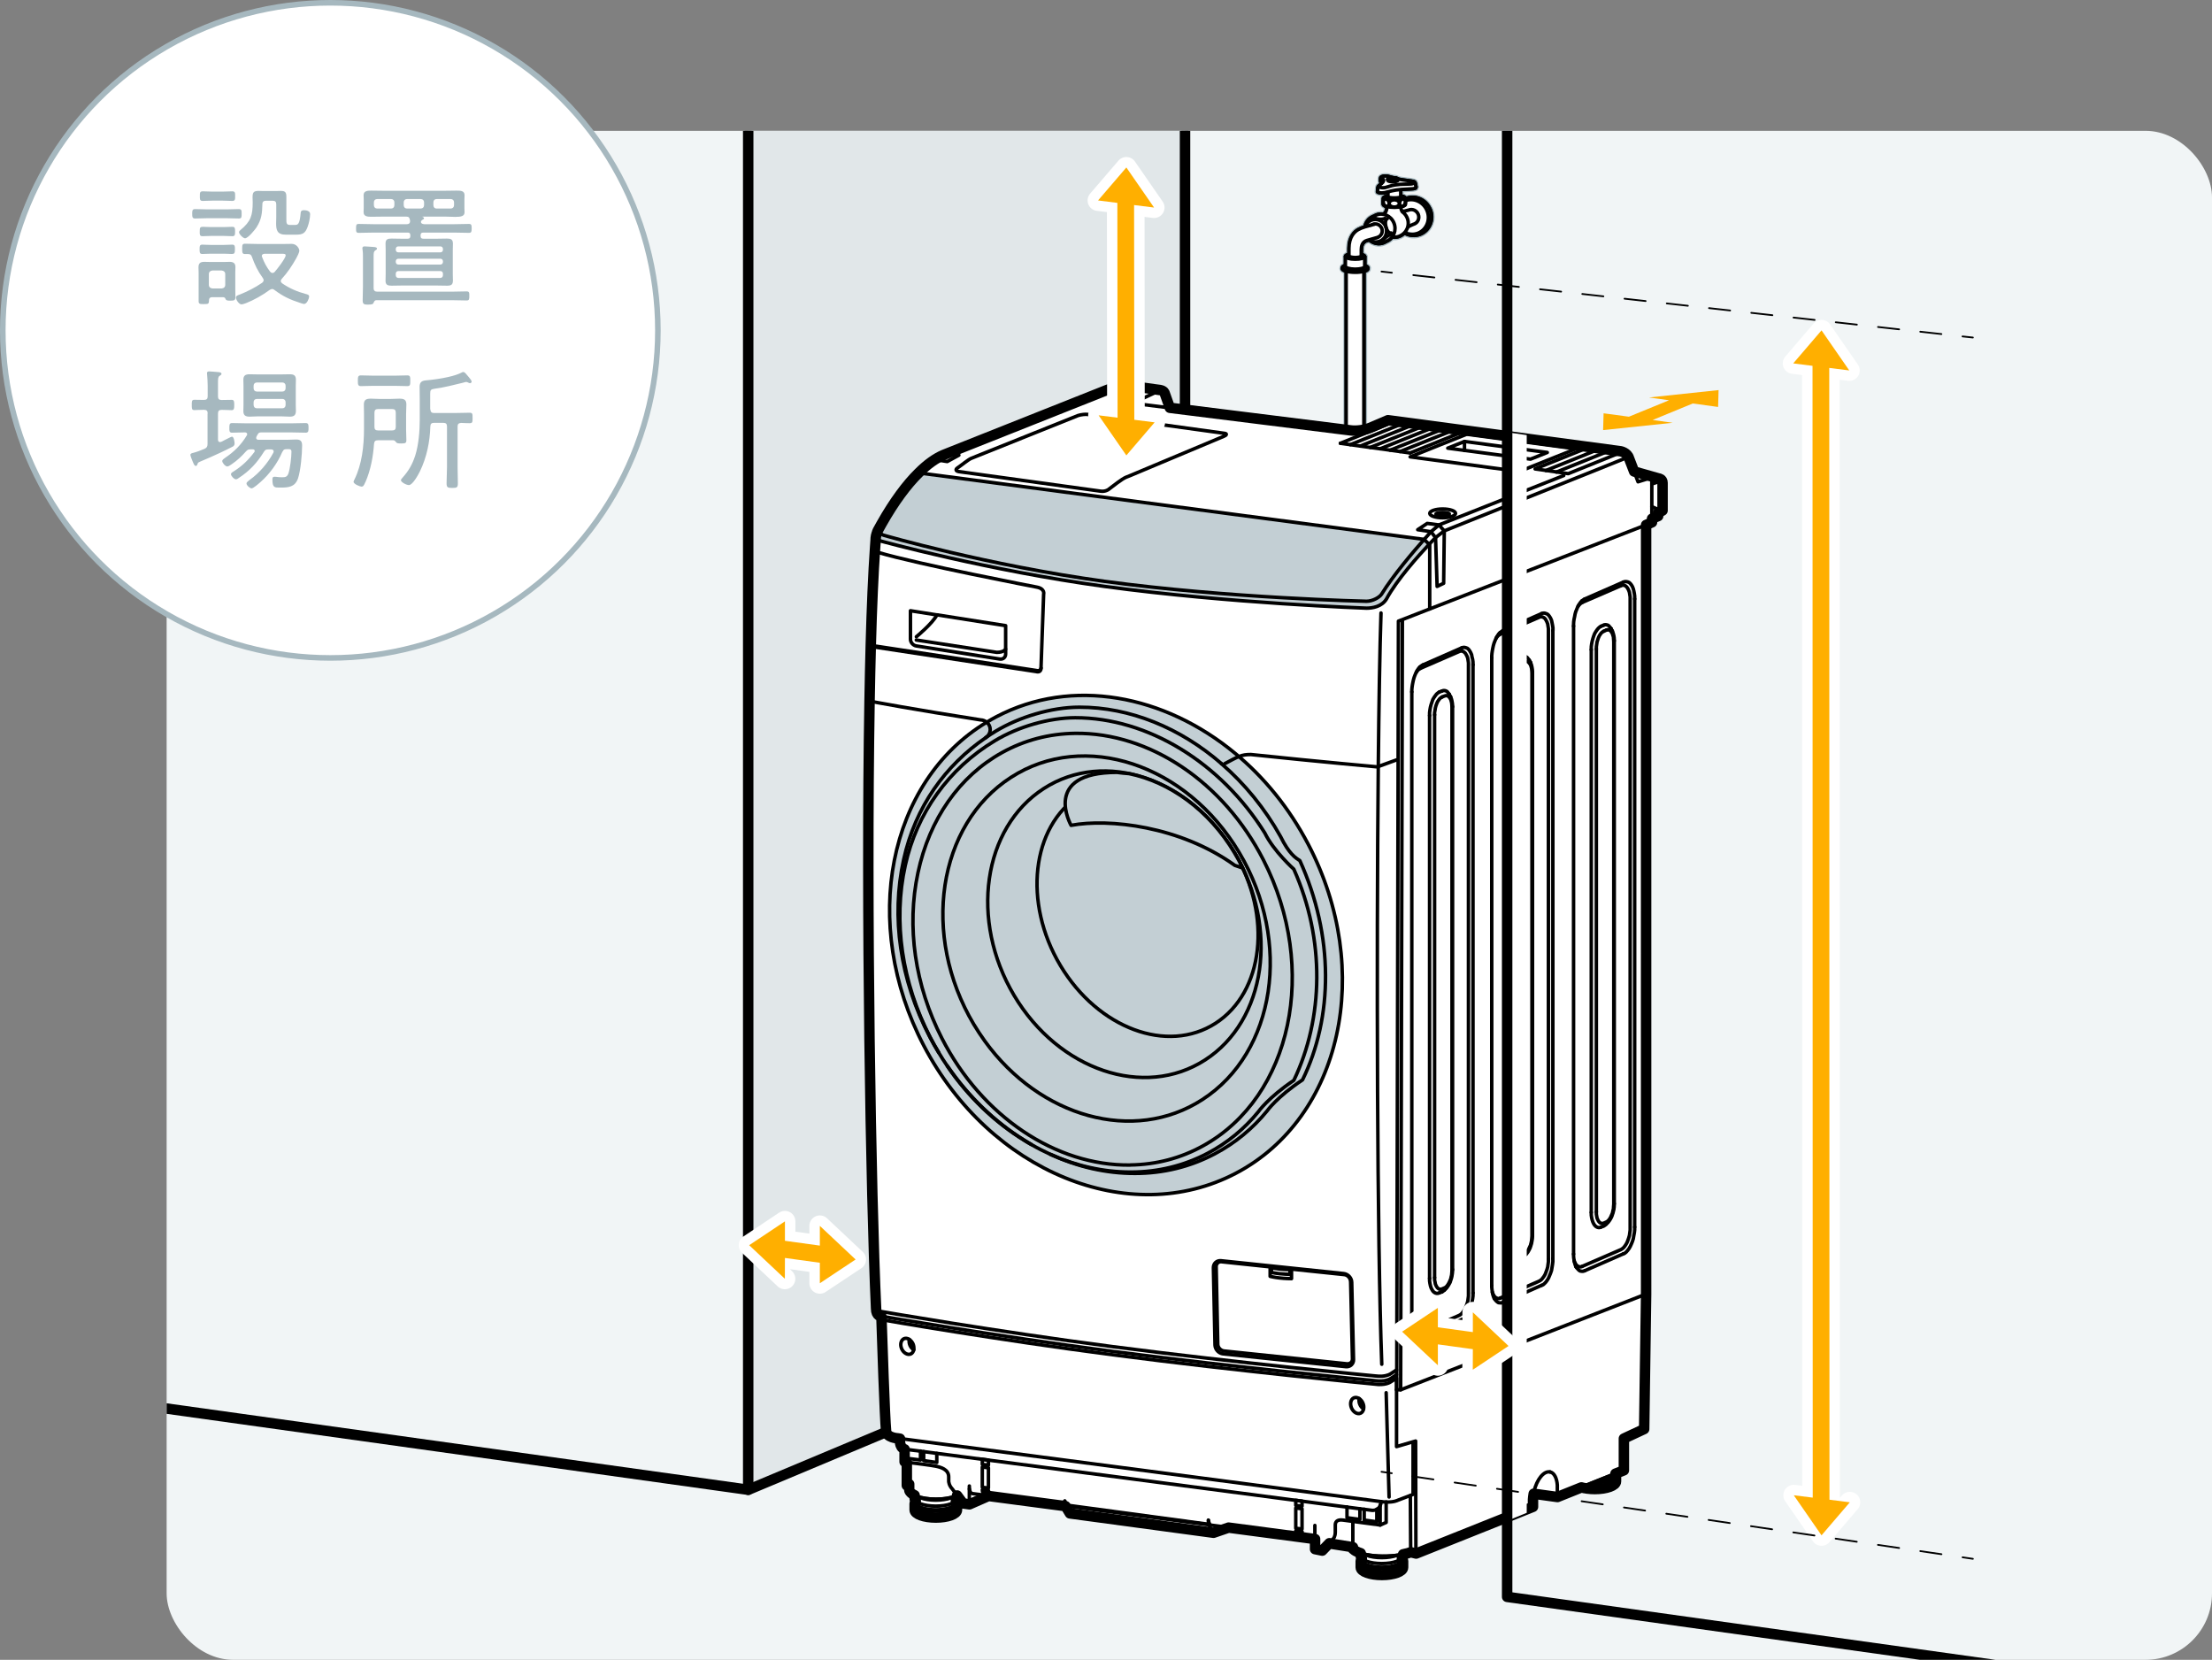 <?xml version="1.0" encoding="UTF-8"?><svg xmlns="http://www.w3.org/2000/svg" xmlns:xlink="http://www.w3.org/1999/xlink" viewBox="0 0 317.4 238.15"><rect x="0" y="0" width="317.4" height="238.15" fill="#808080" stroke="none"/><defs><style>.e,.f{fill:#fff;}.g{fill:#f1f5f6;}.h{stroke-dasharray:0 0 3.07 3.07;}.h,.i,.j,.k,.l,.m,.n,.o{stroke-linejoin:round;}.h,.i,.j,.k,.m,.n,.o{fill:none;}.h,.j,.k,.l,.m,.n{stroke:#000;}.h,.j,.k,.l,.m,.n,.o{stroke-linecap:round;}.h,.k,.n{stroke-width:.25px;}.i{stroke-width:.87px;}.i,.f{stroke:#a6b8bf;}.j{stroke-width:.5px;}.f{stroke-miterlimit:10;stroke-width:.8px;}.l{fill:#e1e7e9;}.p{fill:#c3cfd4;}.q{fill:#ffaf00;}.r{clip-path:url(#d);}.m{stroke-width:1.5px;}.n{stroke-dasharray:0 0 3.05 3.05;}.s{fill:#a6b8bf;}.o{stroke:#fff;stroke-width:3px;}</style><clipPath id="d"><rect class="g" x="23.91" y="18.77" width="293.49" height="219.38" rx="9.54" ry="9.54"/></clipPath></defs><g id="a"/><g id="b"><g id="c"><g><g><rect class="g" x="23.91" y="18.77" width="293.49" height="219.38" rx="9.54" ry="9.54"/><g class="r"><g><g><polygon class="l" points="170.04 6.11 107.36 .4 107.36 213.75 143 198.82 170.04 63.54 170.04 6.11"/><g><path class="e" d="M205.2,30.03c-.58-1.4-2.15-2.08-3.5-1.52,0,0,0,0-.02,0v-.05c0-.12-.18-.22-.47-.3-.06-.02-.14-.04-.22-.06v-.91s.07,0,.11-.01l1.51-.09c.32,0,.53-.12,.53-.12,.02-.02,.06-.06,.06-.08,0,0-.11-.66-.16-.73-.08-.12-.41-.16-.55-.18l-1.12-.15c-.22-.02-.51-.08-.81-.15-.06-.1-.33-.18-.69-.18l-.59-.16c-.14-.07-.5-.08-.67-.06-.21,.02-.44,.12-.48,.2-.04,.07-.06,.55-.03,.58l.15,.26-.18,.17c-.11,.1-.34,.27-.34,.36,0,.03-.06,.68-.06,.68,.01,.05,.11,.1,.27,.12,.11,.03,.22,.04,.38,.04,.14,0,.39-.04,.4-.04l.46-.12v.57c-.08,.02-.16,.03-.22,.05-.29,.08-.47,.19-.47,.31v.86c0,.13,.22,.25,.57,.33-.06,.53-.25,.84-.25,.84-.09,.08-.18,.17-.25,.26-.36-.07-.74-.04-1.1,.11l-.45,.22c-.63,.26-1.04,.84-1.15,1.48-.35,.11-.66,.22-.93,.37-.57,.31-1.35,1.07-1.35,2.71v.85c-.3,.07-.5,.17-.5,.29,0,.01,0,.02,0,.03h0v1.27c-.27,.09-.44,.2-.45,.33,0,.01,0,.02,.01,.04-.02,.03-.03,.05-.03,.08,0,.15,.22,.29,.58,.39v24.44h2.54v-24.42c.33-.09,.55-.22,.55-.36,0-.01,0-.02-.01-.04,.02-.03,.03-.06,.03-.08,0-.13-.17-.25-.45-.34v-1.3c0-.12-.2-.23-.5-.31v-.7c0-.42,.11-1.09,.81-1.3,.11-.03,.22-.07,.34-.1,.55,.52,1.35,.71,2.07,.41l.45-.23c.31-.13,.56-.34,.75-.58,.11,.02,.21,.03,.32,.03,.57,0,1.08-.24,1.44-.62,.69,.4,1.53,.49,2.3,.17,1.35-.56,1.97-2.15,1.39-3.55"/><path class="e" d="M205.2,30.03c-.58-1.4-2.15-2.08-3.5-1.52,0,0,0,0-.02,0v-.05c0-.12-.18-.22-.47-.3-.06-.02-.14-.04-.22-.06v-.91s.07,0,.11-.01l1.51-.09c.32,0,.53-.12,.53-.12,.02-.02,.06-.06,.06-.08,0,0-.11-.66-.16-.73-.08-.12-.41-.16-.55-.18l-1.12-.15c-.22-.02-.51-.08-.81-.15-.06-.1-.33-.18-.69-.18l-.59-.16c-.14-.07-.5-.08-.67-.06-.21,.02-.44,.12-.48,.2-.04,.07-.06,.55-.03,.58l.15,.26-.18,.17c-.11,.1-.34,.27-.34,.36,0,.03-.06,.68-.06,.68,.01,.05,.11,.1,.27,.12,.11,.03,.22,.04,.38,.04,.14,0,.39-.04,.4-.04l.46-.12v.57c-.08,.02-.16,.03-.22,.05-.29,.08-.47,.19-.47,.31v.86c0,.13,.22,.25,.57,.33-.06,.53-.25,.84-.25,.84-.09,.08-.18,.17-.25,.26-.36-.07-.74-.04-1.1,.11l-.45,.22c-.63,.26-1.04,.84-1.15,1.48-.35,.11-.66,.22-.93,.37-.57,.31-1.35,1.07-1.35,2.71v.85c-.3,.07-.5,.17-.5,.29,0,.01,0,.02,0,.03h0v1.27c-.27,.09-.44,.2-.45,.33,0,.01,0,.02,.01,.04-.02,.03-.03,.05-.03,.08,0,.15,.22,.29,.58,.39v24.44h2.54v-24.42c.33-.09,.55-.22,.55-.36,0-.01,0-.02-.01-.04,.02-.03,.03-.06,.03-.08,0-.13-.17-.25-.45-.34v-1.3c0-.12-.2-.23-.5-.31v-.7c0-.42,.11-1.09,.81-1.3,.11-.03,.22-.07,.34-.1,.55,.52,1.35,.71,2.07,.41l.45-.23c.31-.13,.56-.34,.75-.58,.11,.02,.21,.03,.32,.03,.57,0,1.08-.24,1.44-.62,.69,.4,1.53,.49,2.3,.17,1.35-.56,1.97-2.15,1.39-3.55"/><path class="i" d="M205.2,30.03c-.58-1.4-2.15-2.08-3.5-1.52,0,0,0,0-.02,0v-.05c0-.12-.18-.22-.47-.3-.06-.02-.14-.04-.22-.06v-.91s.07,0,.11-.01l1.51-.09c.32,0,.53-.12,.53-.12,.02-.02,.06-.06,.06-.08,0,0-.11-.66-.16-.73-.08-.12-.41-.16-.55-.18l-1.12-.15c-.22-.02-.51-.08-.81-.15-.06-.1-.33-.18-.69-.18l-.59-.16c-.14-.07-.5-.08-.67-.06-.21,.02-.44,.12-.48,.2-.04,.07-.06,.55-.03,.58l.15,.26-.18,.17c-.11,.1-.34,.27-.34,.36,0,.03-.06,.68-.06,.68,.01,.05,.11,.1,.27,.12,.11,.03,.22,.04,.38,.04,.14,0,.39-.04,.4-.04l.46-.12v.57c-.08,.02-.16,.03-.22,.05-.29,.08-.47,.19-.47,.31v.86c0,.13,.22,.25,.57,.33-.06,.53-.25,.84-.25,.84-.09,.08-.18,.17-.25,.26-.36-.07-.74-.04-1.1,.11l-.45,.22c-.63,.26-1.04,.84-1.15,1.48-.35,.11-.66,.22-.93,.37-.57,.31-1.35,1.07-1.35,2.71v.85c-.3,.07-.5,.17-.5,.29,0,.01,0,.02,0,.03h0v1.27c-.27,.09-.44,.2-.45,.33,0,.01,0,.02,.01,.04-.02,.03-.03,.05-.03,.08,0,.15,.22,.29,.58,.39v24.44h2.54v-24.42c.33-.09,.55-.22,.55-.36,0-.01,0-.02-.01-.04,.02-.03,.03-.06,.03-.08,0-.13-.17-.25-.45-.34v-1.3c0-.12-.2-.23-.5-.31v-.7c0-.42,.11-1.09,.81-1.3,.11-.03,.22-.07,.34-.1,.55,.52,1.35,.71,2.07,.41l.45-.23c.31-.13,.56-.34,.75-.58,.11,.02,.21,.03,.32,.03,.57,0,1.08-.24,1.44-.62,.69,.4,1.53,.49,2.3,.17,1.35-.56,1.97-2.15,1.39-3.55Z"/><path class="j" d="M205.2,30.03c-.58-1.4-2.15-2.08-3.5-1.52,0,0,0,0-.02,0v-.05c0-.12-.18-.22-.47-.3-.06-.02-.14-.04-.22-.06v-.91s.07,0,.11-.01l1.51-.09c.32,0,.53-.12,.53-.12,.02-.02,.06-.06,.06-.08,0,0-.11-.66-.16-.73-.08-.12-.41-.16-.55-.18l-1.12-.15c-.22-.02-.51-.08-.81-.15-.06-.1-.33-.18-.69-.18l-.59-.16c-.14-.07-.5-.08-.67-.06-.21,.02-.44,.12-.48,.2-.04,.07-.06,.55-.03,.58l.15,.26-.18,.17c-.11,.1-.34,.27-.34,.36,0,.03-.06,.68-.06,.68,.01,.05,.11,.1,.27,.12,.11,.03,.22,.04,.38,.04,.14,0,.39-.04,.4-.04l.46-.12v.57c-.08,.02-.16,.03-.22,.05-.29,.08-.47,.19-.47,.31v.86c0,.13,.22,.25,.57,.33-.06,.53-.25,.84-.25,.84-.09,.08-.18,.17-.25,.26-.36-.07-.74-.04-1.1,.11l-.45,.22c-.63,.26-1.04,.84-1.15,1.48-.35,.11-.66,.22-.93,.37-.57,.31-1.35,1.07-1.35,2.71v.85c-.3,.07-.5,.17-.5,.29,0,.01,0,.02,0,.03h0v1.27c-.27,.09-.44,.2-.45,.33,0,.01,0,.02,.01,.04-.02,.03-.03,.05-.03,.08,0,.15,.22,.29,.58,.39v24.44h2.54v-24.42c.33-.09,.55-.22,.55-.36,0-.01,0-.02-.01-.04,.02-.03,.03-.06,.03-.08,0-.13-.17-.25-.45-.34v-1.3c0-.12-.2-.23-.5-.31v-.7c0-.42,.11-1.09,.81-1.3,.11-.03,.22-.07,.34-.1,.55,.52,1.35,.71,2.07,.41l.45-.23c.31-.13,.56-.34,.75-.58,.11,.02,.21,.03,.32,.03,.57,0,1.08-.24,1.44-.62,.69,.4,1.53,.49,2.3,.17,1.35-.56,1.97-2.15,1.39-3.55Z"/><rect class="e" x="193.16" y="38.31" width="2.54" height="25.05"/><path class="j" d="M195.7,38.31v25.05h-2.54v-25.05h2.54Z"/><path class="e" d="M192.58,38.53c0-.28,.83-.51,1.84-.5,1.01,.01,1.83,.25,1.83,.54,0,.28-.83,.51-1.84,.5-1.01-.01-1.83-.25-1.83-.54"/><path class="j" d="M192.58,38.53c0-.28,.83-.51,1.84-.5,1.01,.01,1.83,.25,1.83,.54,0,.28-.83,.51-1.84,.5-1.01-.01-1.83-.25-1.83-.54Z"/><path class="e" d="M192.6,38.41c0-.29,.83-.51,1.84-.5,1.01,.01,1.83,.25,1.83,.54s-.83,.51-1.84,.5c-1.01-.01-1.83-.25-1.83-.54"/><path class="j" d="M192.6,38.41c0-.29,.83-.51,1.84-.5,1.01,.01,1.83,.25,1.83,.54s-.83,.51-1.84,.5c-1.01-.01-1.83-.25-1.83-.54Z"/><path class="e" d="M193.05,38.21c0,.22,.62,.4,1.38,.41,.76,0,1.39-.16,1.39-.38v-1.43h-2.77"/><path class="j" d="M193.05,38.21c0,.22,.62,.4,1.38,.41,.76,0,1.39-.16,1.39-.38v-1.43h-2.77v1.4Z"/><path class="j" d="M205.2,30.03c.58,1.4-.04,2.99-1.39,3.55-1.35,.56-2.92-.12-3.5-1.52-.58-1.4,.04-2.99,1.39-3.56,1.35-.56,2.92,.12,3.5,1.52Z"/><path class="j" d="M204.76,30.21c.53,1.28-.04,2.73-1.26,3.24-1.23,.51-2.66-.11-3.19-1.39-.53-1.28,.04-2.72,1.26-3.24,1.23-.51,2.66,.11,3.19,1.39Z"/><path class="e" d="M201.46,33.06c.45-.59,1.49-.93,1.49-.93,.53-.22,.77-.84,.55-1.39-.23-.55-.84-.82-1.37-.6,0,0-.8,.25-1.57,.25"/><path class="j" d="M201.46,33.06c.45-.59,1.49-.93,1.49-.93,.53-.22,.77-.84,.55-1.39-.23-.55-.84-.82-1.37-.6,0,0-.8,.25-1.57,.25"/><path class="e" d="M199.06,29.35c0,.72-.27,1.14-.27,1.14-.44,.37-.72,.92-.72,1.54,0,1.1,.9,2,2,2s2-.9,2-2c0-.68-.34-1.28-.85-1.64,0,0-.26-.36-.26-.95"/><path class="j" d="M199.06,29.35c0,.72-.27,1.14-.27,1.14-.44,.37-.72,.92-.72,1.54,0,1.1,.9,2,2,2s2-.9,2-2c0-.68-.34-1.28-.85-1.64,0,0-.26-.36-.26-.95l-1.9-.09Z"/><path class="e" d="M198.54,34.81c-.99,.41-2.14-.09-2.57-1.12-.43-1.03,.03-2.2,1.02-2.61l.45-.22c.99-.41,2.14,.09,2.57,1.12,.43,1.03-.03,2.2-1.02,2.61"/><path class="j" d="M198.54,34.81c-.99,.41-2.14-.09-2.57-1.12-.43-1.03,.03-2.2,1.02-2.61l.45-.22c.99-.41,2.14,.09,2.57,1.12,.43,1.03-.03,2.2-1.02,2.61l-.45,.23Z"/><path class="j" d="M198.26,32.74c.21,.5-.02,1.07-.5,1.28-.49,.2-1.05-.04-1.26-.55-.21-.5,.01-1.07,.5-1.27,.48-.2,1.04,.04,1.26,.55Z"/><path class="j" d="M198.83,32.5c.34,.83-.02,1.77-.82,2.1-.8,.33-1.72-.07-2.07-.9-.34-.83,.02-1.77,.82-2.1,.79-.33,1.72,.07,2.07,.9Z"/><path class="j" d="M196.98,31.08c.13,.3,1.17,.53,1.76,.26"/><path class="j" d="M199.06,31.38c-.59,.23-.09,2.22,.54,2.04"/><path class="j" d="M198.2,34.78s.54-.91,1.4-1.13"/><path class="e" d="M201.68,28.46c0-.24-.72-.43-1.6-.43s-1.61,.19-1.61,.43v.86c0,.24,.72,.43,1.61,.43s1.6-.19,1.6-.43"/><path class="j" d="M201.68,28.46c0-.24-.72-.43-1.6-.43s-1.61,.19-1.61,.43v.86c0,.24,.72,.43,1.61,.43s1.6-.19,1.6-.43v-.86Z"/><path class="j" d="M200.81,29.19c0,.28-.33,.52-.74,.52s-.74-.23-.74-.52,.33-.52,.74-.52,.74,.23,.74,.52Z"/><path class="j" d="M199.33,29.19c0,.28-.19,.47-.43,.41-.24-.06-.43-.35-.43-.63s.19-.47,.43-.41c.23,.06,.43,.35,.43,.64Z"/><path class="j" d="M200.81,29.19c0,.28,.19,.47,.43,.41,.24-.06,.43-.35,.43-.63s-.19-.47-.43-.41c-.24,.06-.43,.35-.43,.64Z"/><path class="j" d="M201.42,28.3c0,.15-.6,.27-1.34,.27s-1.34-.12-1.34-.27,.6-.27,1.34-.27,1.34,.12,1.34,.27Z"/><path class="e" d="M200.99,26.97v1.25c0,.1-.41,.18-.91,.18s-.92-.08-.92-.18v-1.28"/><path class="j" d="M200.99,26.97v1.25c0,.1-.41,.18-.91,.18s-.92-.08-.92-.18v-1.28l1.83,.03Z"/><path class="e" d="M198.23,26.31l-.18,.17c-.11,.1-.34,.27-.34,.36,0,.03-.06,.68-.06,.68,.01,.05,.11,.1,.27,.12,.11,.03,.22,.04,.38,.04,.14,0,.39-.04,.4-.04l1.02-.26c.27-.07,.85-.16,1.38-.2l1.5-.09c.32,0,.53-.12,.53-.12,.02-.02,.06-.06,.06-.08,0,0-.11-.66-.16-.73-.08-.12-.41-.16-.55-.18l-1.12-.16c-.31-.03-.79-.14-1.19-.25l-.9-.25c-.15-.07-.5-.08-.67-.06-.21,.02-.44,.12-.49,.2-.04,.07-.06,.55-.03,.58"/><path class="j" d="M198.23,26.31l-.18,.17c-.11,.1-.34,.27-.34,.36,0,.03-.06,.68-.06,.68,.01,.05,.11,.1,.27,.12,.11,.03,.22,.04,.38,.04,.14,0,.39-.04,.4-.04l1.02-.26c.27-.07,.85-.16,1.38-.2l1.5-.09c.32,0,.53-.12,.53-.12,.02-.02,.06-.06,.06-.08,0,0-.11-.66-.16-.73-.08-.12-.41-.16-.55-.18l-1.12-.16c-.31-.03-.79-.14-1.19-.25l-.9-.25c-.15-.07-.5-.08-.67-.06-.21,.02-.44,.12-.49,.2-.04,.07-.06,.55-.03,.58l.15,.26Z"/><path class="j" d="M197.97,26.86s.09,.03,.15,.04c.09,.03,.19,.04,.34,.04s.28-.02,.38-.05l.9-.27c.24-.06,.7-.13,1.18-.17l1.41-.05c.29,0,.52-.07,.52-.15"/><path class="j" d="M198.26,25.4s0,.04,.02,.06l.22,.29c.07,.09,.04,.27-.09,.41l-.17,.16"/><path class="j" d="M199.13,25.73v.14c0,.12,.33,.21,.73,.21s.72-.1,.72-.21v-.17"/><path class="j" d="M199.85,25.92c.4,0,.73-.1,.73-.21s-.32-.21-.73-.21-.73,.1-.73,.21,.33,.21,.73,.21"/><path class="j" d="M199.85,25.92c.4,0,.73-.1,.73-.21s-.32-.21-.73-.21-.73,.1-.73,.21,.33,.21,.73,.21Z"/><path class="e" d="M193.05,36.78c0-.22,.63-.38,1.39-.38,.77,0,1.39,.19,1.38,.41,0,.22-.62,.39-1.39,.38-.77,0-1.39-.19-1.38-.41"/><path class="j" d="M193.05,36.78c0-.22,.63-.38,1.39-.38,.77,0,1.39,.19,1.38,.41,0,.22-.62,.39-1.39,.38-.77,0-1.39-.19-1.38-.41Z"/><path class="e" d="M197.17,32.18c-1.01,.28-1.69,.43-2.26,.75-.57,.31-1.35,1.07-1.35,2.71v1.05c0,.14,.39,.25,.88,.26,.49,0,.88-.1,.89-.24v-.91c0-.42,.11-1.09,.81-1.3,.67-.2,1.54-.44,1.54-.44"/><path class="j" d="M197.17,32.18c-1.01,.28-1.69,.43-2.26,.75-.57,.31-1.35,1.07-1.35,2.71v1.05c0,.14,.39,.25,.88,.26,.49,0,.88-.1,.89-.24v-.91c0-.42,.11-1.09,.81-1.3,.67-.2,1.54-.44,1.54-.44"/><line class="m" x1="107.36" y1="213.76" x2="143" y2="198.82"/><polyline class="m" points="15.24 200.89 107.36 213.75 107.36 .4"/><line class="m" x1="170.04" y1="204.14" x2="170.04" y2="6.11"/><path class="e" d="M238,68.65l-3.52-1-.74-1.92c-.23-.79-1.18-.98-1.18-.98l-5.2-.7-28.2-3.76-2.58,1.1c-.72,.3-1.93,.47-2.7,.37l-26.02-3.25v-.02l-.75-2.1s-.08-.32-.61-.42l-5.71-.79-24.71,9.82-.7,.28c-1.1,.47-2.3,1.31-3.56,2.57-1.69,1.66-3.51,4.09-5.34,7.33-.15,.26-.3,.53-.45,.81-.03,.04-.05,.08-.07,.12,0,.02-.02,.03-.02,.05-.03,.06-.06,.12-.08,.18,0,.03-.03,.07-.04,.11-.2,.58-.18,1.07-.18,1.07-.02,.33-.05,.66-.07,1-.27,3.83-.47,8.56-.62,13.91-.07,2.61-.13,5.36-.18,8.23-.51,29.43,.18,70.68,.94,87.11,0,1.08,.71,1.1,.76,1.1,0,0,.01,.18,.02,.5h0c.08,2.58,.47,14.12,.65,15.89,0,1.03,1.67,1.11,1.67,1.11l.33,.05s-.17,1.25,.66,1.52v1.79l.2,.07h.01l.11,.04v3.29l.27,.1,.07-.29v.78c0,.09,.03,.17,.07,.25,.02,.04,.05,.07,.08,.11,.03,.04,.06,.08,.1,.11,.05,.05,.11,.1,.17,.14,.02,.02,.05,.03,.08,.05,.08,.05,.17,.11,.28,.16v.46c0,.06,.02,.12,.05,.18,.02,.05,.07,.11,.11,.16h0v.1h0s-.09,.09-.11,.14c-.03,.05-.05,.1-.05,.16v.9c0,.61,1.36,1.1,3.04,1.1s3.04-.49,3.04-1.1v-.9c0-.05-.02-.1-.05-.16-.02-.04-.07-.09-.11-.13h0v-.1h0c.05-.05,.09-.1,.11-.16,.03-.06,.05-.12,.05-.18v-.44s.01,0,.02,0l.84,1.14,.93,.13,2.73-1.2,11.05,1.46,.63,1.04,20.61,2.78,2.16-.74,9.77,1.29,2.64,.35v1.45l1.03,.21,1.02-1.06,.04,.04,3.35,.53v.27c.07,.07,.15,.13,.24,.19,.04,.03,.09,.05,.13,.08,.05,.03,.1,.06,.15,.08,.07,.04,.13,.07,.21,.1,.04,.01,.07,.03,.11,.04,.09,.04,.18,.07,.27,.1h0v.4c0,.06,.02,.12,.05,.18,.02,.06,.07,.11,.11,.16v.1s-.09,.09-.11,.13c-.03,.05-.05,.1-.05,.16v.9c0,.61,1.36,1.1,3.04,1.1s3.04-.49,3.04-1.1v-.9c0-.05-.02-.11-.05-.16-.03-.05-.07-.09-.12-.13v-.1c.05-.05,.09-.1,.12-.16,.03-.06,.05-.12,.05-.18v-.24h0c.18-.04,.37-.08,.54-.13,.01,0,.03,0,.04,0,.18-.05,.36-.11,.53-.17l.76,.19,16.77-6.7v-1.05c.02-.26,.05-.54,.1-.83l3.41,.47,3.44-1.38c.13,.04,.26,.07,.4,.1,.02,0,.03,0,.05,0,.13,.02,.26,.05,.4,.07,.06,0,.12,.02,.19,.02,.11,0,.21,.02,.32,.03,.18,.01,.37,.02,.56,.02,1.68,0,3.04-.49,3.04-1.1v-.9c0-.07-.03-.14-.08-.21l1.21-.48v-4.56l2.91-1.36,.28-19.36V75.32l.85-.38v-.52l.88-.37v-.49h.1l.53-.31v-3.98c0-.55-.53-.62-.53-.62"/><path class="j" d="M238,68.65l-3.52-1-.74-1.92c-.23-.79-1.18-.98-1.18-.98l-5.2-.7-28.2-3.76-2.58,1.1c-.72,.3-1.93,.47-2.7,.37l-26.02-3.25v-.02l-.75-2.1s-.08-.32-.61-.42l-5.71-.79-24.71,9.82-.7,.28c-1.1,.47-2.3,1.31-3.56,2.57-1.69,1.66-3.51,4.09-5.34,7.33-.15,.26-.3,.53-.45,.81-.03,.04-.05,.08-.07,.12,0,.02-.02,.03-.02,.05-.03,.06-.06,.12-.08,.18,0,.03-.03,.07-.04,.11-.2,.58-.18,1.07-.18,1.07-.02,.33-.05,.66-.07,1-.27,3.83-.47,8.56-.62,13.91-.07,2.61-.13,5.36-.18,8.23-.51,29.43,.18,70.68,.94,87.11,0,1.08,.71,1.1,.76,1.1,0,0,.01,.18,.02,.5h0c.08,2.58,.47,14.12,.65,15.89,0,1.03,1.67,1.11,1.67,1.11l.33,.05s-.17,1.25,.66,1.52v1.79l.2,.07h.01l.11,.04v3.29l.27,.1,.07-.29v.78c0,.31,.29,.6,.77,.83v.46c0,.12,.07,.24,.17,.34v.1c-.1,.09-.17,.19-.17,.29v.9c0,.61,1.36,1.1,3.04,1.1s3.04-.49,3.04-1.1v-.9c0-.1-.07-.2-.17-.29v-.1c.1-.11,.17-.22,.17-.34v-.44s.01,0,.02,0l.84,1.14,.93,.13,2.73-1.2,11.05,1.46,.63,1.04,20.61,2.78,2.16-.74,9.77,1.29,2.64,.35v1.45l1.03,.21,1.02-1.06,.04,.04,3.35,.53v.27c.24,.25,.63,.45,1.11,.61v.4c0,.12,.07,.23,.17,.34v.1c-.1,.09-.17,.19-.17,.29v.9c0,.61,1.36,1.1,3.04,1.1s3.04-.49,3.04-1.1v-.9c0-.1-.07-.2-.17-.29v-.1c.1-.11,.17-.22,.17-.34v-.24c.4-.08,.78-.19,1.11-.32l.76,.19,16.77-6.7v-1.05c.02-.26,.05-.54,.1-.83l3.41,.47,3.44-1.38c.52,.16,1.19,.25,1.92,.25,1.68,0,3.04-.49,3.04-1.1v-.9c0-.07-.03-.14-.08-.21l1.21-.48v-4.56l2.91-1.36,.28-19.36V75.32l.85-.38v-.52l.88-.37v-.49h.1l.53-.31v-3.98c0-.55-.53-.62-.53-.62Z"/><path class="e" d="M134.27,214.8c-1.68,0-3.04,.42-3.04,.93v.9c0,.61,1.36,1.1,3.04,1.1s3.04-.49,3.04-1.1v-.9c0-.51-1.36-.93-3.04-.93"/><path class="j" d="M134.27,214.8c-1.68,0-3.04,.42-3.04,.93v.9c0,.61,1.36,1.1,3.04,1.1s3.04-.49,3.04-1.1v-.9c0-.51-1.36-.93-3.04-.93Z"/><path class="e" d="M134.27,213.7c-1.59,0-2.87,.39-2.87,.88v1c0,.57,1.29,1.04,2.87,1.04s2.87-.47,2.87-1.04v-1c0-.49-1.29-.88-2.87-.88"/><path class="j" d="M134.27,213.7c-1.59,0-2.87,.39-2.87,.88v1c0,.57,1.29,1.04,2.87,1.04s2.87-.47,2.87-1.04v-1c0-.49-1.29-.88-2.87-.88Z"/><path class="j" d="M131.23,215.73c0,.61,1.36,1.1,3.04,1.1s3.04-.49,3.04-1.1"/><path class="e" d="M134.27,213.22c-1.68,0-3.04,.42-3.04,.93v.85c0,.61,1.36,1.1,3.04,1.1s3.04-.49,3.04-1.1v-.85c0-.51-1.36-.93-3.04-.93"/><path class="j" d="M134.27,213.22c-1.68,0-3.04,.42-3.04,.93v.85c0,.61,1.36,1.1,3.04,1.1s3.04-.49,3.04-1.1v-.85c0-.51-1.36-.93-3.04-.93Z"/><path class="j" d="M131.23,214.14c0,.61,1.36,1.1,3.04,1.1s3.04-.49,3.04-1.1"/><path class="e" d="M198.27,223.04c-1.68,0-3.04,.42-3.04,.93v.9c0,.61,1.36,1.1,3.04,1.1s3.04-.49,3.04-1.1v-.9c0-.51-1.36-.93-3.04-.93"/><path class="j" d="M198.27,223.04c-1.68,0-3.04,.42-3.04,.93v.9c0,.61,1.36,1.1,3.04,1.1s3.04-.49,3.04-1.1v-.9c0-.51-1.36-.93-3.04-.93Z"/><path class="e" d="M198.27,221.94c-1.59,0-2.87,.39-2.87,.88v1c0,.57,1.29,1.04,2.87,1.04s2.87-.46,2.87-1.04v-1c0-.49-1.29-.88-2.87-.88"/><path class="j" d="M198.27,221.94c-1.59,0-2.87,.39-2.87,.88v1c0,.57,1.29,1.04,2.87,1.04s2.87-.46,2.87-1.04v-1c0-.49-1.29-.88-2.87-.88Z"/><path class="j" d="M195.23,223.97c0,.61,1.36,1.1,3.04,1.1s3.04-.49,3.04-1.1"/><path class="e" d="M198.27,221.46c-1.68,0-3.04,.42-3.04,.93v.85c0,.61,1.36,1.1,3.04,1.1s3.04-.49,3.04-1.1v-.85c0-.51-1.36-.93-3.04-.93"/><path class="j" d="M198.27,221.46c-1.68,0-3.04,.42-3.04,.93v.85c0,.61,1.36,1.1,3.04,1.1s3.04-.49,3.04-1.1v-.85c0-.51-1.36-.93-3.04-.93Z"/><path class="j" d="M195.23,222.39c0,.61,1.36,1.1,3.04,1.1s3.04-.49,3.04-1.1"/><path class="e" d="M228.81,210.71c-1.68,0-3.04,.42-3.04,.93v.9c0,.61,1.36,1.1,3.04,1.1s3.04-.49,3.04-1.1v-.9c0-.51-1.36-.93-3.04-.93"/><path class="j" d="M228.81,210.71c-1.68,0-3.04,.42-3.04,.93v.9c0,.61,1.36,1.1,3.04,1.1s3.04-.49,3.04-1.1v-.9c0-.51-1.36-.93-3.04-.93Z"/><path class="e" d="M228.81,209.62c-1.59,0-2.87,.39-2.87,.88v1c0,.57,1.28,1.04,2.87,1.04s2.87-.46,2.87-1.04v-1c0-.49-1.29-.88-2.87-.88"/><path class="j" d="M228.81,209.62c-1.59,0-2.87,.39-2.87,.88v1c0,.57,1.28,1.04,2.87,1.04s2.87-.46,2.87-1.04v-1c0-.49-1.29-.88-2.87-.88Z"/><path class="j" d="M225.77,211.64c0,.61,1.36,1.1,3.04,1.1s3.04-.49,3.04-1.1"/><path class="e" d="M228.81,209.13c-1.68,0-3.04,.42-3.04,.93v.85c0,.61,1.36,1.1,3.04,1.1s3.04-.49,3.04-1.1v-.85c0-.51-1.36-.93-3.04-.93"/><path class="j" d="M228.81,209.13c-1.68,0-3.04,.42-3.04,.93v.85c0,.61,1.36,1.1,3.04,1.1s3.04-.49,3.04-1.1v-.85c0-.51-1.36-.93-3.04-.93Z"/><path class="j" d="M225.77,210.06c0,.61,1.36,1.1,3.04,1.1s3.04-.49,3.04-1.1"/><path class="e" d="M186.04,220.44l2.64,.35v1.44l1.03,.21,1.02-1.06,.04,.04,3.35,.53v.27c1.22,1.22,5.8,1.41,8.3,.46l.76,.19,16.77-6.7v-1.05c.02-.26,.05-.54,.1-.83l3.41,.47,9.52-3.81v-4.56l2.91-1.36,.28-19.36V75.32l.85-.38v-.52l.88-.37v-.49h.1l.53-.31v-3.98c0-.55-.53-.62-.53-.62l-3.52-1-.74-1.92c-.23-.79-1.18-.98-1.18-.98l-5.2-.7-28.2-3.76-2.58,1.1c-.72,.3-1.93,.47-2.7,.37l-26.02-3.25v-.02l-.75-2.1s-.08-.32-.61-.42l-5.7-.79-24.71,9.81-.7,.28c-1.1,.47-2.3,1.31-3.56,2.56-1.69,1.67-3.51,4.09-5.34,7.33-.15,.26-.3,.53-.45,.81-.03,.04-.05,.08-.07,.12,0,.02-.02,.03-.02,.05-.03,.06-.06,.12-.08,.18,0,.03-.03,.07-.04,.11-.2,.58-.18,1.07-.18,1.07-.02,.33-.05,.66-.07,1-.27,3.83-.47,8.56-.62,13.91-.07,2.61-.13,5.36-.18,8.23-.51,29.43,.18,70.68,.94,87.12,0,1.08,.71,1.1,.76,1.1,0,0,.01,.18,.02,.5,.08,2.55,.47,14.12,.65,15.89,0,1.03,1.66,1.11,1.66,1.11l.33,.05s-.17,1.25,.66,1.52v1.79l.2,.07h.01c.05,0,.21,.03,.45,.05v3.88c0,.77,1.71,1.39,3.83,1.39,1.25,0,2.34-.21,3.04-.55l.84,1.14,.93,.13,2.73-1.2"/><path class="j" d="M186.04,220.44l2.64,.35v1.44l1.03,.21,1.02-1.06,.04,.04,3.35,.53v.27c1.22,1.22,5.8,1.41,8.3,.46l.76,.19,16.77-6.7v-1.05c.02-.26,.05-.54,.1-.83l3.41,.47,9.52-3.81v-4.56l2.91-1.36,.28-19.36V75.32l.85-.38v-.52l.88-.37v-.49h.1l.53-.31v-3.98c0-.55-.53-.62-.53-.62l-3.52-1-.74-1.92c-.23-.79-1.18-.98-1.18-.98l-5.2-.7-28.2-3.76-2.58,1.1c-.72,.3-1.93,.47-2.7,.37l-26.02-3.25v-.02l-.75-2.1s-.08-.32-.61-.42l-5.7-.79-24.71,9.81-.7,.28c-1.1,.47-2.3,1.31-3.56,2.56-1.69,1.67-3.51,4.09-5.34,7.33-.15,.26-.3,.53-.45,.81-.03,.04-.05,.08-.07,.12,0,.02-.02,.03-.02,.05-.03,.06-.06,.12-.08,.18,0,.03-.03,.07-.04,.11-.2,.58-.18,1.07-.18,1.07-.02,.33-.05,.66-.07,1-.27,3.83-.47,8.56-.62,13.91-.07,2.61-.13,5.36-.18,8.23-.51,29.43,.18,70.68,.94,87.12,0,1.08,.71,1.1,.76,1.1,0,0,.01,.18,.02,.5,.08,2.55,.47,14.12,.65,15.89,0,1.03,1.66,1.11,1.66,1.11l.33,.05s-.17,1.25,.66,1.52v1.79l.2,.07h.01c.05,0,.21,.03,.45,.05v3.88c0,.77,1.71,1.39,3.83,1.39,1.25,0,2.34-.21,3.04-.55l.84,1.14,.93,.13,2.73-1.2"/><path class="p" d="M204.41,77.47h0l-72.5-9.56c-1.7,1.66-3.51,4.09-5.34,7.33-.15,.26-.3,.53-.45,.8-.04,.05-.05,.08-.07,.12,0,.02-.02,.03-.02,.05-.04,.06-.06,.12-.08,.18,0,.04-.04,.07-.04,.12-.29,.88,.49,1.16,.49,1.16,0,0,15.4,4.24,32.17,6.53,17.82,2.43,37.59,3.12,37.59,3.12,.87,0,2.2-.21,2.86-1.31,1.52-2.79,4.61-6.23,6.15-7.86"/><path class="j" d="M129.14,206.4l69.02,9.05c.27,.04,.52,.06,.74,.06,1.13,.05,1.68-.26,1.68-.26l1.79-.68,.39-.15v-7.44"/><path class="j" d="M129.8,207.92l.43,.06,1.86,.24,.46,.06,1.88,.25,7.42,.97,44.99,5.89,6.45,.85,1.85,.24,.62,.08,1.16,.15c.28,0,.49-.06,.66-.16,.25-.14,.4-.36,.48-.57,.12-.28,.12-.53,.12-.53"/><polyline class="j" points="236.17 185.68 200.98 199.41 200.39 199.41"/><line class="j" x1="198.9" y1="199.83" x2="199.32" y2="214.79"/><path class="j" d="M202.37,214.6l.05,8.09,.76,.19,16.77-6.7v-1.05c.02-.26,.05-.54,.1-.83,.02-.08,.03-.17,.05-.25,.4-1.78,1.43-3.05,2.32-2.85"/><path class="j" d="M222.42,211.19c.59,.13,.97,.88,1.04,1.89v1.69"/><path class="j" d="M202.42,222.68c-2.5,.95-7.08,.76-8.3-.46v-3.94"/><path class="j" d="M198.9,215.51v2.93l-.86,.37-3.92-.52-1.42-.19c-.9-.12-1.1,.32-1.1,.71v1c0,.68-.27,.94-.27,.94l-.61,.64-1.02,1.06-1.03-.21v-3.37"/><line class="j" x1="194.12" y1="221.96" x2="190.77" y2="221.43"/><line class="j" x1="139.09" y1="213.21" x2="139.09" y2="215.81"/><path class="j" d="M173.48,218.78l-31.65-4.17-.77-.11-1.46-.19c-.43,0-.5-.69-.5-.69"/><path class="j" d="M188.68,220.79l-2.64-.35-12.23-1.61c-.33-.04-.42-.73-.42-.73"/><path class="j" d="M141.83,214.61h0l-2.73,1.21-.93-.13-.84-1.14-.68-.91c-.5-.51-.52-1.1-.52-1.1v-.64c0-1.08-1.17-1.4-1.9-1.54-.57-.12-2.8-.4-3.78-.52-.24-.02-.4-.04-.45-.05"/><polyline class="j" points="132.54 208.28 132.54 209.57 134.42 209.84 134.42 208.54"/><polyline class="j" points="130.23 207.95 130.23 209.25 132.08 209.48 132.08 208.19"/><path class="j" d="M130.46,209.84v3.87c0,.77,1.71,1.39,3.83,1.39,1.1,0,2.08-.16,2.78-.43"/><path class="j" d="M126.48,188.85s16.05,2.8,33.13,5.04c18.24,2.37,37.61,4.2,37.61,4.2,1.56,.23,2.29-.28,2.29-.28l.88-.57"/><path class="j" d="M126.48,189.35h.02c.64,.12,16.38,2.85,33.11,5.03,18.24,2.38,37.61,4.21,37.61,4.21,1.56,.23,2.29-.29,2.29-.29l.88-.56v9.82l2.32-.68,.42-.12,.04,16.11"/><path class="j" d="M200.39,196.56l-.88,.57s-.39,.27-1.2,.33c-.3,.02-.67,0-1.1-.05,0,0-19.37-1.83-37.61-4.2-17.09-2.23-33.13-5.03-33.13-5.03-.61-.09-.76-.42-.76-.42"/><path class="j" d="M198.16,87.95c-.17,5.14-.3,12.9-.39,22.02-.27,27.68-.17,67.93,.5,85.77"/><path class="j" d="M130.48,192.18c-.24-.16-.52-.21-.76-.11-.45,.2-.6,.85-.34,1.45,.27,.61,.85,.94,1.3,.75,.23-.1,.38-.33,.44-.61"/><path class="j" d="M131.11,193.67c.05-.26,.02-.56-.1-.85-.13-.28-.32-.5-.54-.64-.05,.26-.02,.56,.1,.85,.13,.29,.32,.5,.54,.64Z"/><path class="j" d="M195.03,200.67c-.25-.16-.52-.21-.76-.11-.45,.2-.6,.85-.34,1.46,.26,.61,.84,.94,1.29,.75,.24-.1,.39-.33,.44-.61"/><path class="j" d="M195.66,202.16c.06-.26,.03-.56-.1-.85-.12-.29-.31-.5-.53-.64-.05,.26-.03,.56,.1,.85,.12,.28,.32,.5,.53,.64Z"/><line class="j" x1="200.98" y1="199.41" x2="201.23" y2="89.12"/><polyline class="j" points="200.41 199.41 200.41 197.24 200.42 196.56 200.66 89.12 205.15 87.37 236.17 75.32 236.17 185.68 235.89 205.04 232.98 206.4 232.98 210.95 223.45 214.76 220.04 214.3"/><path class="j" d="M236.17,75.32l.85-.38v-5.95c0-.52-.43-.62-.43-.62l-2.05-.57-.09-.02"/><polyline class="j" points="237.02 74.42 237.9 74.05 237.9 73.08 237.02 72.69"/><path class="j" d="M238,73.56l.53-.31v-3.98c0-.55-.53-.62-.53-.62l-3.52-1h-.03"/><line class="j" x1="238.04" y1="69.11" x2="237.02" y2="69.44"/><polygon class="j" points="205.33 76.29 203.43 76 204.79 75.1 206.48 75.32 207.24 76.18 207.15 83.69 206.21 84.14 205.99 77.14 205.33 76.29"/><polyline class="j" points="205.15 87.37 205.15 78.16 205.08 78.09 204.34 77.4 204.33 77.39 131.83 67.85"/><polyline class="j" points="134.22 65.96 135.92 66.22 137.59 65.31 135.77 65.08"/><path class="j" d="M126.49,75.18c-.81,1.37,.33,1.62,.33,1.62,0,0,14.9,4.32,31.67,6.61,17.83,2.43,37.59,2.86,37.59,2.86,.87,0,1.89-.56,2.19-1.06,1.63-2.65,4.54-6.07,6.08-7.81,.6-.69,.99-1.11,.99-1.11l1.15-.98,17.89-7.08"/><path class="j" d="M125.83,76.44c-.29,.88,.49,1.17,.49,1.17,0,0,15.4,4.24,32.17,6.53,17.82,2.43,37.59,3.12,37.59,3.12,.87,0,2.19-.22,2.86-1.31,1.51-2.79,4.61-6.23,6.14-7.87,.56-.59,.91-.95,.91-.95l1.25-.96,25.68-10.3"/><path class="j" d="M125.95,76.15c-.04,.06-.06,.12-.08,.18"/><path class="j" d="M125.58,78.51c0,.51,.4,.74,.4,.74,5.78,1.73,22.79,4.99,22.79,4.99,1.22,.23,.98,1.03,.98,1.03l-.37,10.42c0,.06,0,.12,0,.17-.1,.53-.69,.34-.69,.34l-22.92-3.48c-.57,0-.79-.47-.79-.47"/><path class="j" d="M149.38,95.85c0,.74-.7,.51-.7,.51l-22.92-3.48c-.57,0-.79-.47-.79-.47"/><path class="j" d="M134.44,88.23l-3.8-.6v4.07c0,.47,.38,.91,.84,.98l11.98,1.88c.47,.07,.84-.25,.84-.72v-4.07l-9.85-1.55Z"/><path class="j" d="M134.44,88.23c-.63,1.22-2.95,3.13-2.95,3.13"/><path class="j" d="M131.48,91.83l11.55,1.77c1.03,0,1.26-.46,1.26-.46"/><path class="j" d="M194.22,195.07c.02,.62-.48,1.08-1.1,1.02l-17.62-1.84c-.62-.06-1.14-.63-1.16-1.25l-.23-11.1c-.01-.62,.48-1.08,1.1-1.01l17.6,1.84c.62,.07,1.14,.63,1.15,1.25l.26,11.1Z"/><path class="j" d="M193.79,183.86c-.01-.48-.42-.93-.9-.98l-7.57-.79v1.37s-.91,0-1.73-.1c-.7-.07-1.34-.23-1.34-.23v-1.36l-7.04-.74c-.2,0-.38,.07-.51,.21-.13,.13-.2,.32-.19,.52l.23,11.1c0,.48,.42,.93,.9,.98l17.63,1.84h.09c.2,0,.38-.07,.51-.2,.13-.13,.2-.32,.19-.53l-.26-11.09Z"/><path class="j" d="M182.44,182.57c.24,.05,.68,.13,1.15,.18,.58,.06,1.2,.08,1.51,.09v-.67c-.32,0-.94-.03-1.51-.09-.47-.05-.91-.13-1.15-.18v.67Z"/><polyline class="j" points="230.48 175.64 230.31 175.79 230.11 175.91"/><polyline class="j" points="227.38 182.33 227.18 182.4 226.96 182.4 226.75 182.37 226.58 182.27 226.42 182.11 226.24 181.91 226.16 181.79"/><polyline class="j" points="230.11 89.7 230.31 89.63 230.48 89.64 230.69 89.69 230.85 89.79 231 89.97 231.16 90.17"/><polyline class="j" points="227.03 181.7 226.83 181.77 226.66 181.77 226.49 181.71 226.3 181.61 226.16 181.46 226.04 181.26 225.91 181.01 225.89 180.94 225.86 180.86"/><polyline class="j" points="226.44 87 226.48 86.92 226.66 86.72 226.83 86.57 227.03 86.44"/><polyline class="j" points="226.96 86.24 227.18 86.07 227.38 85.95"/><polyline class="j" points="234.56 176.06 234.56 176.48 234.51 176.88 234.43 177.31 234.36 177.73 234.24 178.11 234.09 178.48 233.93 178.83 233.76 179.13 233.56 179.4 233.36 179.63 233.16 179.8 232.93 179.9"/><line class="j" x1="230.11" y1="175.9" x2="229.74" y2="176.06"/><line class="j" x1="232.93" y1="179.9" x2="227.38" y2="182.33"/><polyline class="j" points="229.74 176.06 229.54 176.13 229.34 176.13 229.16 176.07 228.99 175.97 228.81 175.79 228.68 175.59 228.56 175.34 228.46 175.04 228.38 174.69 228.33 174.34 228.33 173.96"/><line class="j" x1="226.16" y1="181.79" x2="226.14" y2="181.73"/><line class="j" x1="234.56" y1="85.93" x2="234.56" y2="176.06"/><polyline class="j" points="232.93 83.52 233.16 83.45 233.36 83.45 233.56 83.49 233.76 83.57 233.93 83.72 234.09 83.92 234.24 84.17 234.36 84.48 234.44 84.8 234.51 85.16 234.56 85.53 234.56 85.93"/><line class="j" x1="231.16" y1="90.17" x2="231.18" y2="90.22"/><line class="j" x1="231.36" y1="90.55" x2="231.33" y2="90.5"/><line class="j" x1="229.74" y1="89.85" x2="230.11" y2="89.7"/><line class="j" x1="229.06" y1="173.87" x2="229.06" y2="93.12"/><line class="j" x1="230.14" y1="90.56" x2="230.48" y2="90.41"/><polyline class="j" points="230.48 90.41 230.65 90.36 230.8 90.37 230.96 90.42 231.11 90.52 231.23 90.7 231.36 90.9 231.43 91.13 231.51 91.39 231.53 91.69 231.56 92.02"/><polyline class="j" points="231.56 92.02 231.56 172.77 231.53 173.1 231.51 173.45 231.43 173.77 231.36 174.1 231.23 174.37 231.11 174.65 230.96 174.9 230.8 175.1 230.65 175.24 230.48 175.34 230.14 175.49 229.96 175.54 229.79 175.53 229.64 175.48 229.49 175.36 229.36 175.2 229.26 175 229.16 174.77 229.11 174.5 229.06 174.2 229.06 173.87"/><line class="j" x1="228.33" y1="173.96" x2="228.33" y2="93.21"/><polyline class="j" points="229.06 93.12 229.06 92.79 229.16 92.11 229.26 91.79 229.36 91.5 229.49 91.22 229.64 90.99 229.79 90.8 229.96 90.66 230.14 90.56"/><polyline class="j" points="228.33 93.21 228.33 92.81 228.38 92.41 228.46 92.01 228.56 91.63 228.68 91.26 228.81 90.92 228.99 90.62 229.16 90.37 229.34 90.15 229.54 89.97 229.74 89.85"/><line class="j" x1="227.38" y1="85.95" x2="232.93" y2="83.52"/><line class="j" x1="227.03" y1="86.44" x2="232.59" y2="84.03"/><polyline class="j" points="232.59 84.03 232.78 83.96 232.96 83.96 233.14 84.01 233.31 84.11 233.46 84.27 233.59 84.47 233.71 84.72 233.81 85 233.86 85.32 233.91 85.65 233.91 86.03 233.91 176.12 233.91 176.5 233.86 176.88 233.81 177.25 233.71 177.6 233.59 177.95 233.46 178.28 233.31 178.55 233.14 178.8 232.96 179.02 232.78 179.17 232.59 179.29 227.03 181.7"/><line class="j" x1="230.7" y1="175.42" x2="230.48" y2="175.64"/><polyline class="j" points="231.63 172.7 231.63 172.87 231.61 173.23 231.56 173.55 231.48 173.9 231.38 174.22 231.28 174.52 231.13 174.82 230.98 175.07 230.8 175.32 230.7 175.39"/><polyline class="j" points="225.79 179.93 225.79 180.13 225.81 180.46 225.86 180.78 225.89 180.94 225.91 181.08 225.99 181.36 226.06 181.59 226.14 181.73 226.16 181.76"/><line class="j" x1="231.63" y1="91.94" x2="231.63" y2="172.7"/><line class="j" x1="231.18" y1="90.22" x2="231.33" y2="90.5"/><polyline class="j" points="231.36 90.55 231.38 90.6 231.48 90.87 231.56 91.18 231.61 91.47 231.63 91.79 231.63 91.94"/><line class="j" x1="225.79" y1="89.83" x2="225.79" y2="179.93"/><polyline class="j" points="226.96 86.24 226.94 86.27 226.79 86.42 226.64 86.64 226.49 86.86 226.47 86.91 226.36 87.14 226.24 87.43 226.11 87.75 226.01 88.1 225.94 88.48 225.86 88.85 225.81 89.2 225.79 89.58 225.79 89.83"/><polyline class="j" points="218.75 180.17 218.58 180.32 218.38 180.44"/><polyline class="j" points="215.65 186.87 215.45 186.94 215.23 186.93 215.02 186.91 214.86 186.81 214.68 186.65 214.51 186.45 214.43 186.32"/><polyline class="j" points="218.38 94.24 218.58 94.17 218.75 94.17 218.96 94.22 219.13 94.33 219.27 94.5 219.42 94.71"/><polyline class="j" points="215.3 186.23 215.11 186.31 214.93 186.31 214.76 186.25 214.58 186.15 214.43 186 214.3 185.79 214.18 185.54 214.15 185.46 214.13 185.39"/><polyline class="j" points="214.71 91.54 214.76 91.44 214.93 91.25 215.11 91.1 215.3 90.97"/><polyline class="j" points="215.23 90.78 215.45 90.61 215.65 90.48"/><polyline class="j" points="222.82 180.59 222.82 181.02 222.77 181.42 222.7 181.85 222.63 182.27 222.5 182.65 222.35 183.02 222.2 183.37 222.03 183.66 221.83 183.94 221.63 184.15 221.43 184.33 221.2 184.42"/><line class="j" x1="218.38" y1="180.44" x2="218" y2="180.59"/><line class="j" x1="221.2" y1="184.42" x2="215.65" y2="186.87"/><polyline class="j" points="218 180.59 217.8 180.66 217.6 180.66 217.43 180.61 217.25 180.5 217.08 180.32 216.95 180.12 216.83 179.87 216.72 179.58 216.65 179.23 216.6 178.87 216.6 178.5"/><line class="j" x1="214.43" y1="186.32" x2="214.4" y2="186.27"/><line class="j" x1="222.82" y1="90.47" x2="222.82" y2="180.59"/><polyline class="j" points="221.2 88.04 221.43 87.97 221.63 87.97 221.83 88.03 222.03 88.11 222.2 88.26 222.35 88.46 222.5 88.71 222.63 89.01 222.7 89.34 222.77 89.69 222.83 90.07 222.83 90.47"/><line class="j" x1="219.42" y1="94.71" x2="219.45" y2="94.76"/><line class="j" x1="219.62" y1="95.07" x2="219.6" y2="95.02"/><line class="j" x1="218" y1="94.39" x2="218.38" y2="94.24"/><line class="j" x1="217.33" y1="178.41" x2="217.33" y2="97.65"/><polyline class="j" points="218.4 95.09 218.75 94.94 218.93 94.89 219.08 94.89 219.23 94.94 219.37 95.06 219.5 95.22 219.62 95.42 219.7 95.65 219.77 95.93 219.8 96.23 219.82 96.56 219.82 177.31 219.8 177.64 219.77 177.99 219.7 178.31 219.62 178.64 219.5 178.91 219.37 179.18 219.23 179.43 219.08 179.63 218.93 179.78 218.75 179.87 218.4 180.01 218.23 180.07 218.05 180.07 217.9 180.01 217.75 179.88 217.63 179.73 217.53 179.54 217.43 179.31 217.38 179.03 217.33 178.73 217.33 178.41"/><line class="j" x1="216.6" y1="178.5" x2="216.6" y2="97.74"/><polyline class="j" points="217.33 97.65 217.33 97.33 217.38 96.98 217.43 96.65 217.53 96.33 217.63 96.03 217.75 95.75 217.9 95.53 218.05 95.33 218.23 95.18 218.4 95.09"/><polyline class="j" points="216.6 97.74 216.6 97.34 216.65 96.94 216.72 96.54 216.83 96.17 216.95 95.79 217.08 95.44 217.25 95.16 217.43 94.91 217.6 94.68 217.8 94.51 218 94.39"/><line class="j" x1="215.65" y1="90.48" x2="221.2" y2="88.04"/><polyline class="j" points="215.3 90.97 220.85 88.57 221.05 88.49 221.22 88.5 221.4 88.55 221.58 88.65 221.73 88.8 221.85 89 221.98 89.26 222.08 89.53 222.13 89.86 222.18 90.19 222.18 90.56 222.18 180.66"/><polyline class="j" points="222.18 180.66 222.18 181.04 222.13 181.41 222.08 181.79 221.98 182.14 221.85 182.49 221.73 182.81 221.58 183.08 221.4 183.33 221.22 183.56 221.05 183.7 220.85 183.82 215.3 186.23"/><line class="j" x1="218.98" y1="179.96" x2="218.75" y2="180.17"/><polyline class="j" points="219.9 177.23 219.9 177.41 219.87 177.76 219.82 178.09 219.75 178.44 219.65 178.76 219.55 179.06 219.4 179.36 219.26 179.61 219.07 179.86 218.98 179.92"/><polyline class="j" points="214.05 184.46 214.05 184.66 214.08 184.99 214.13 185.32 214.15 185.46 214.18 185.62 214.25 185.9 214.33 186.12 214.41 186.26 214.41 186.27 214.43 186.3"/><line class="j" x1="219.9" y1="96.48" x2="219.9" y2="177.23"/><line class="j" x1="219.45" y1="94.76" x2="219.6" y2="95.02"/><polyline class="j" points="219.62 95.07 219.65 95.14 219.75 95.4 219.82 95.71 219.87 96.01 219.9 96.33 219.9 96.48"/><line class="j" x1="214.05" y1="94.37" x2="214.05" y2="184.46"/><polyline class="j" points="215.23 90.78 215.21 90.8 215.05 90.95 214.9 91.18 214.76 91.4 214.74 91.44 214.63 91.67 214.51 91.96 214.38 92.29 214.28 92.64 214.2 93.01 214.13 93.39 214.08 93.74 214.05 94.11 214.05 94.37"/><polyline class="j" points="207.28 185.09 207.11 185.23 206.91 185.36"/><polyline class="j" points="204.18 191.77 203.98 191.85 203.76 191.85 203.55 191.81 203.38 191.71 203.21 191.56 203.03 191.37 202.96 191.24"/><polyline class="j" points="206.91 99.15 207.11 99.08 207.28 99.08 207.48 99.13 207.66 99.23 207.8 99.41 207.95 99.61"/><polyline class="j" points="203.83 191.15 203.63 191.22 203.46 191.22 203.29 191.17 203.11 191.05 202.96 190.91 202.83 190.71 202.71 190.46 202.69 190.39 202.66 190.31"/><polyline class="j" points="203.23 96.46 203.29 96.36 203.45 96.16 203.63 96.01 203.83 95.89"/><polyline class="j" points="203.76 95.69 203.98 95.51 204.18 95.4"/><polyline class="j" points="211.36 185.51 211.36 185.94 211.31 186.34 211.23 186.76 211.16 187.19 211.03 187.56 210.88 187.92 210.73 188.28 210.56 188.57 210.36 188.85 210.16 189.07 209.95 189.24 209.73 189.34"/><line class="j" x1="206.91" y1="185.36" x2="206.53" y2="185.5"/><line class="j" x1="209.73" y1="189.34" x2="204.18" y2="191.77"/><polyline class="j" points="206.53 185.5 206.33 185.57 206.13 185.57 205.96 185.52 205.78 185.42 205.6 185.24 205.48 185.04 205.35 184.79 205.25 184.48 205.18 184.13 205.13 183.79 205.13 183.42"/><line class="j" x1="202.96" y1="191.24" x2="202.93" y2="191.19"/><line class="j" x1="211.36" y1="95.38" x2="211.36" y2="185.51"/><polyline class="j" points="209.73 92.96 209.95 92.89 210.16 92.89 210.36 92.94 210.56 93.02 210.73 93.17 210.88 93.37 211.03 93.63 211.16 93.93 211.22 94.26 211.31 94.61 211.36 94.98 211.36 95.38"/><line class="j" x1="207.95" y1="99.61" x2="207.97" y2="99.66"/><line class="j" x1="208.15" y1="99.99" x2="208.12" y2="99.94"/><line class="j" x1="206.53" y1="99.29" x2="206.91" y2="99.15"/><line class="j" x1="205.85" y1="183.31" x2="205.85" y2="102.56"/><polyline class="j" points="206.93 100 207.28 99.86 207.45 99.81 207.6 99.81 207.75 99.86 207.9 99.96 208.03 100.14 208.16 100.34 208.23 100.57 208.3 100.84 208.33 101.15 208.35 101.47 208.35 182.22 208.33 182.55 208.3 182.9 208.23 183.23 208.15 183.55 208.03 183.82 207.9 184.09 207.75 184.34 207.6 184.54 207.45 184.69 207.28 184.78 206.93 184.93 206.76 184.98 206.58 184.98 206.43 184.92 206.28 184.8 206.16 184.64 206.05 184.44 205.96 184.22 205.91 183.94 205.85 183.65 205.85 183.31"/><line class="j" x1="205.13" y1="183.42" x2="205.13" y2="102.66"/><polyline class="j" points="205.85 102.56 205.85 102.24 205.91 101.89 205.96 101.57 206.05 101.24 206.16 100.94 206.28 100.67 206.43 100.45 206.58 100.25 206.76 100.1 206.93 100"/><polyline class="j" points="205.13 102.66 205.13 102.26 205.18 101.86 205.25 101.46 205.35 101.09 205.48 100.71 205.6 100.36 205.78 100.06 205.96 99.81 206.13 99.59 206.33 99.42 206.53 99.29"/><line class="j" x1="204.18" y1="95.4" x2="209.73" y2="92.96"/><polyline class="j" points="203.83 95.89 209.38 93.48 209.58 93.41 209.75 93.41 209.93 93.46 210.1 93.57 210.26 93.72 210.38 93.92 210.51 94.17 210.61 94.45 210.66 94.78 210.71 95.1 210.71 95.47 210.71 185.58 210.71 185.95 210.66 186.33 210.61 186.7 210.51 187.05 210.38 187.4 210.26 187.72 210.1 187.99 209.93 188.24 209.75 188.46 209.58 188.61 209.38 188.73 203.83 191.15"/><line class="j" x1="207.5" y1="184.86" x2="207.28" y2="185.09"/><polyline class="j" points="208.43 182.15 208.43 182.33 208.4 182.68 208.35 183 208.28 183.35 208.17 183.68 208.08 183.98 207.92 184.27 207.78 184.51 207.6 184.76 207.5 184.84"/><polyline class="j" points="202.58 189.38 202.58 189.58 202.61 189.91 202.66 190.23 202.69 190.39 202.71 190.54 202.78 190.81 202.85 191.03 202.94 191.18 202.96 191.21"/><line class="j" x1="208.43" y1="101.4" x2="208.43" y2="182.15"/><line class="j" x1="207.97" y1="99.66" x2="208.12" y2="99.94"/><polyline class="j" points="208.15 99.99 208.17 100.04 208.28 100.32 208.35 100.62 208.4 100.92 208.43 101.25 208.43 101.4"/><line class="j" x1="202.58" y1="99.27" x2="202.58" y2="189.38"/><polyline class="j" points="203.76 95.69 203.72 95.71 203.58 95.86 203.43 96.08 203.29 96.31 203.22 96.46 203.16 96.58 203.03 96.88 202.91 97.2 202.81 97.56 202.73 97.93 202.66 98.3 202.61 98.66 202.58 99.03 202.58 99.27"/><path class="j" d="M130.39,213.21l-.27-.1v-3.29l-.11-.04h-.01l-.2-.07v-1.79c-.83-.27-.66-1.52-.66-1.52l-.33-.05s-1.66-.08-1.66-1.11c-.18-1.76-.57-13.34-.65-15.89,0-.32-.02-.5-.02-.5-.05,0-.76-.02-.76-1.1-.76-16.44-1.45-57.68-.94-87.11,.05-2.86,.11-5.62,.18-8.23,.15-5.35,.35-10.08,.62-13.9,.02-.34,.05-.67,.07-1,0,0-.02-.49,.18-1.07,0-.04,.03-.08,.04-.11,.02-.06,.05-.12,.08-.18,0-.02,0-.03,.02-.05,.02-.04,.04-.08,.07-.12,.15-.28,.3-.55,.45-.81,1.83-3.24,3.65-5.66,5.35-7.33,1.26-1.26,2.47-2.09,3.56-2.56l.7-.28,24.71-9.81,5.7,.79c.53,.1,.61,.42,.61,.42l.75,2.09"/><path class="j" d="M166.5,55.98l-2.71,1.27c-.7,.34-.64,.69,.13,.78l3.94,.49,26.02,3.25c.77,.1,1.98-.07,2.7-.37l2.58-1.1,28.2,3.76,5.2,.7s.95,.19,1.18,.98l.74,1.93,.06,.14,.5,1.32,1.46-.46"/><polyline class="j" points="209.36 62.17 207.91 61.97 206.51 61.77 205.06 61.57 203.65 61.37 202.22 61.17 200.79 60.97 199.37 60.77"/><polyline class="j" points="192.33 63.6 193.75 63.8 195.19 64 196.61 64.2 198.04 64.39 199.47 64.59 200.89 64.79 202.33 64.99"/><line class="j" x1="209.36" y1="62.17" x2="202.33" y2="64.99"/><polyline class="j" points="207.93 61.96 207.91 61.97 200.89 64.79"/><line class="j" x1="206.51" y1="61.77" x2="199.47" y2="64.59"/><polyline class="j" points="205.08 61.56 205.06 61.57 198.04 64.39"/><line class="j" x1="203.64" y1="61.37" x2="196.61" y2="64.2"/><line class="j" x1="202.22" y1="61.17" x2="195.19" y2="64"/><line class="j" x1="200.79" y1="60.97" x2="193.75" y2="63.8"/><line class="j" x1="199.37" y1="60.77" x2="192.33" y2="63.6"/><polyline class="j" points="230.37 64.9 223.35 67.72 223.33 67.73"/><polyline class="j" points="228.87 64.67 221.84 67.5 221.83 67.51"/><polygon class="j" points="210.55 62.26 202.34 65.55 218.02 67.65 226.24 64.35 210.55 62.26"/><polygon class="j" points="210.14 63.34 207.74 64.3 210.14 64.62 219.61 65.88 222.02 64.92 210.14 63.34"/><polygon class="j" points="227.32 64.44 220.27 67.28 221.84 67.5 223.35 67.72 224.42 67.87 225.03 67.96 232.06 65.12 230.37 64.88 228.87 64.66 227.32 64.44"/><line class="j" x1="210.14" y1="63.34" x2="210.14" y2="64.64"/><path class="j" d="M207.97,73.76c0,.12-.43,.22-.97,.22s-.96-.1-.96-.22c0-.13,.43-.23,.96-.23s.97,.1,.97,.23Z"/><path class="j" d="M208.86,73.66c0,.35-.83,.63-1.85,.63s-1.86-.28-1.86-.63,.84-.63,1.86-.63,1.85,.28,1.85,.63Z"/><polygon class="j" points="141 210.12 141.83 210.22 141.83 209.5 140.95 209.39 140.95 210.11 141 210.12"/><polygon class="j" points="140.95 210.49 140.95 213.39 141 213.4 141.83 213.5 141.83 210.6 140.95 210.49"/><path class="j" d="M141.09,214.25s-.14-.21-.14-.49l.89,.11c0,.34,.23,.49,.23,.49l-.89-.11"/><polygon class="j" points="185.98 216 186.83 216.1 186.83 215.38 185.93 215.27 185.93 215.99 185.98 216"/><polygon class="j" points="185.93 216.37 185.93 219.27 185.97 219.28 186.83 219.38 186.83 216.48 185.93 216.37"/><path class="j" d="M186.08,220.13s-.15-.21-.15-.49l.9,.11c0,.34,.23,.5,.23,.5l-.89-.12"/><line class="j" x1="198.04" y1="218.82" x2="198.04" y2="215.93"/><polyline class="j" points="195.13 216.48 195.13 218.01 193.28 217.76 193.28 216.21"/><polyline class="j" points="197.56 216.54 197.56 218.35 195.75 218.1 195.75 216.55"/><path class="p" d="M177.24,108.1c4.13,3.41,7.74,7.81,10.48,13.04,9.47,18.09,4.81,39.23-10.41,47.21-15.24,7.98-35.27-.22-44.75-18.31-9.19-17.53-5.1-37.9,9.01-46.41,.46-.28,.93-.55,1.41-.8,10.83-5.68,24.1-3.16,34.26,5.27"/><path class="j" d="M177.24,108.1c4.13,3.41,7.74,7.81,10.48,13.04,9.47,18.09,4.81,39.23-10.41,47.21-15.24,7.98-35.27-.22-44.75-18.31-9.19-17.53-5.1-37.9,9.01-46.41,.46-.28,.93-.55,1.41-.8,10.83-5.68,24.1-3.16,34.26,5.27Z"/><path class="j" d="M135.93,152.94c3.03,4.41,6.84,8.05,11.07,10.68,.33,.2,.65,.4,.99,.59"/><path class="j" d="M141.46,105.83c-5.79,3.96-10.12,9.91-11.79,17.49-1.83,8.25-.52,17.25,3.69,25.34,.42,.82,.87,1.62,1.35,2.38"/><path class="j" d="M175.27,109.57c-5.91-5.14-13.14-8.11-20.39-8.1-4.08,.01-8.65,1.42-11.99,3.43-.49,.29-.96,.6-1.43,.93"/><path class="j" d="M150.75,165.63c3.86,1.79,7.98,2.74,12.11,2.73,4.07,0,7.93-.95,11.45-2.81,2.94-1.55,5.47-3.66,7.51-6.16,0,0,1.38-1.98,5.08-4.45,4.4-8.97,4.53-20.65-.39-31.47-.59-.35-1.56-.99-2.75-3.42-2.27-4.07-5.18-7.61-8.49-10.47"/><path class="j" d="M200.39,109.03l-2.62,.95-.14,.05s-7.83-.69-18.14-1.77c-1.41,0-1.8,.28-3.75,1.31"/><path class="j" d="M124.97,100.64s6.39,1.19,15.73,2.65c.35,.01,.65,.14,.88,.33,.65,.53,.74,1.57-.11,2.2h0"/><path class="j" d="M181.48,119.5c1.26,2.61,4.17,5.21,4.17,5.21,4.52,10.12,4.27,21.41,0,30.3-3.66,2.46-5.06,4.46-5.12,4.54-1.99,2.43-4.43,4.44-7.22,5.91-3.39,1.79-7.11,2.71-11.05,2.71h-.04c-3.91,0-7.8-.89-11.47-2.53-.94-.43-1.86-.9-2.76-1.42-.34-.18-.66-.37-.99-.59-4.24-2.59-8.06-6.24-11.07-10.68-.43-.62-.84-1.26-1.22-1.9-.41-.69-.81-1.4-1.19-2.12-4.11-7.92-5.4-16.72-3.62-24.78,1.66-7.52,6.22-13.87,12.84-17.86,3.37-2.04,7.8-3.3,11.55-3.31,10.4,0,20.87,6.43,27.2,16.54"/><path class="j" d="M162.18,167.16c-10.69,.14-21.31-7-27.03-18.19-3.87-7.56-5.09-16-3.43-23.76,1.65-7.71,5.93-13.83,12.08-17.24,3.22-1.78,6.74-2.7,10.46-2.75,10.7-.14,21.32,7,27.04,18.19,7.95,15.56,4.07,33.94-8.65,40.98-3.22,1.79-6.74,2.71-10.47,2.76Z"/><path class="p" d="M177.17,122.4c6.39,10.75,4.49,24.04-4.25,29.68-8.74,5.64-21.01,1.49-27.41-9.26-6.39-10.75-4.49-24.04,4.26-29.68,8.74-5.64,21.01-1.49,27.4,9.26"/><path class="j" d="M177.17,122.4c6.39,10.75,4.49,24.04-4.25,29.68-8.74,5.64-21.01,1.49-27.41-9.26-6.39-10.75-4.49-24.04,4.26-29.68,8.74-5.64,21.01-1.49,27.4,9.26Z"/><path class="j" d="M141.3,149.36c-.55-.77-1.08-1.57-1.58-2.4-7.58-12.77-5.19-28.63,5.34-35.42,10.52-6.79,25.2-1.94,32.78,10.83,7.58,12.77,5.19,28.62-5.33,35.41-9.84,6.35-23.3,2.53-31.21-8.42"/><polyline class="j" points="152.79 215.37 152.79 215.92 153.51 217.11 174.11 219.9 176.27 219.15"/><polyline class="j" points="152.79 215.37 152.79 215.92 153.51 217.11 174.11 219.9 173.39 218.7 173.39 218.15"/><line class="e" x1="173.39" y1="218.7" x2="152.79" y2="215.92"/><line class="j" x1="173.39" y1="218.7" x2="152.79" y2="215.92"/><path class="j" d="M177.17,122.4c5.39,9.03,4.16,19.95-2.74,24.41-6.91,4.46-16.87,.75-22.27-8.27-5.39-9.02-4.16-19.95,2.75-24.41,6.9-4.45,16.87-.75,22.26,8.28Z"/><path class="p" d="M178.3,124.53h0c-.34-.73-.72-1.44-1.14-2.13-3.69-6.21-9.35-10.21-15.15-11.4-.6-.05-1.19-.1-1.73-.18-10.91,0-6.59,7.6-6.59,7.6,5.4-1.01,15.64,.1,23.49,5.74"/><path class="j" d="M178.3,124.53h0c-.34-.73-.72-1.44-1.14-2.13-3.69-6.21-9.35-10.21-15.15-11.4-.6-.05-1.19-.1-1.73-.18-10.91,0-6.59,7.6-6.59,7.6,5.4-1.01,15.64,.1,23.49,5.74l1.12,.38Z"/><path class="j" d="M159.08,70.21c.67-.5,1.87-1.47,2.48-1.73l.7-.28,13.37-5.61c.33-.13,.51-.35,.11-.41l-19.71-2.72c-.26-.04-.91,.02-1.34,.16l-14.62,5.86-.7,.28c-.45,.19-1.46,1.03-1.94,1.35-.47,.29-.15,.51,.1,.55l20.44,2.82c.66,.08,1.11-.26,1.11-.26Z"/><path class="m" d="M238,68.65l-3.52-1-.74-1.92c-.23-.79-1.18-.98-1.18-.98l-5.2-.7-28.2-3.76-2.58,1.1c-.72,.3-1.93,.47-2.7,.37l-26.02-3.25v-.02l-.75-2.1s-.08-.32-.61-.42l-5.71-.79-24.71,9.82-.7,.28c-1.1,.47-2.3,1.31-3.56,2.57-1.69,1.66-3.51,4.09-5.34,7.33-.15,.26-.3,.53-.45,.81-.03,.04-.05,.08-.07,.12,0,.02-.02,.03-.02,.05-.03,.06-.06,.12-.08,.18,0,.03-.03,.07-.04,.11-.2,.58-.18,1.07-.18,1.07-.02,.33-.05,.66-.07,1-.27,3.83-.47,8.56-.62,13.91-.07,2.61-.13,5.36-.18,8.23-.51,29.43,.18,70.68,.94,87.11,0,1.08,.71,1.1,.76,1.1,0,0,.01,.18,.02,.5h0c.08,2.58,.47,14.12,.65,15.89,0,1.03,1.67,1.11,1.67,1.11l.33,.05s-.17,1.25,.66,1.52v1.79l.2,.07h.01l.11,.04v3.29l.27,.1,.07-.29v.78c0,.09,.03,.17,.07,.25,.02,.04,.05,.07,.08,.11,.03,.04,.06,.08,.1,.11,.05,.05,.11,.1,.17,.14,.02,.02,.05,.03,.08,.05,.08,.05,.17,.11,.28,.16v.46c0,.06,.02,.12,.05,.18,.02,.05,.07,.11,.11,.16h0v.1h0s-.09,.09-.11,.14c-.03,.05-.05,.1-.05,.16v.9c0,.61,1.36,1.1,3.04,1.1s3.04-.49,3.04-1.1v-.9c0-.05-.02-.1-.05-.16-.02-.04-.07-.09-.11-.13h0v-.1h0c.05-.05,.09-.1,.11-.16,.03-.06,.05-.12,.05-.18v-.44s.01,0,.02,0l.84,1.14,.93,.13,2.73-1.2,11.05,1.46,.63,1.04,20.61,2.78,2.16-.74,9.77,1.29,2.64,.35v1.45l1.03,.21,1.02-1.06,.04,.04,3.35,.53v.27c.07,.07,.15,.13,.24,.19,.04,.03,.09,.05,.13,.08,.05,.03,.1,.06,.15,.08,.07,.04,.13,.07,.21,.1,.04,.01,.07,.03,.11,.04,.09,.04,.18,.07,.27,.1h0v.4c0,.06,.02,.12,.05,.18,.02,.06,.07,.11,.11,.16v.1s-.09,.09-.11,.13c-.03,.05-.05,.1-.05,.16v.9c0,.61,1.36,1.1,3.04,1.1s3.04-.49,3.04-1.1v-.9c0-.05-.02-.11-.05-.16-.03-.05-.07-.09-.12-.13v-.1c.05-.05,.09-.1,.12-.16,.03-.06,.05-.12,.05-.18v-.24h0c.18-.04,.37-.08,.54-.13,.01,0,.03,0,.04,0,.18-.05,.36-.11,.53-.17l.76,.19,16.77-6.7v-1.05c.02-.26,.05-.54,.1-.83l3.41,.47,3.44-1.38c.13,.04,.26,.07,.4,.1,.02,0,.03,0,.05,0,.13,.02,.26,.05,.4,.07,.06,0,.12,.02,.19,.02,.11,0,.21,.02,.32,.03,.18,.01,.37,.02,.56,.02,1.68,0,3.04-.49,3.04-1.1v-.9c0-.07-.03-.14-.08-.21l1.21-.48v-4.56l2.91-1.36,.28-19.36V75.32l.85-.38v-.52l.88-.37v-.49h.1l.53-.31v-3.98c0-.55-.53-.62-.53-.62Z"/><g><polyline class="e" points="219.07 62.43 219.07 217.06 216.26 218.21 216.26 62.02"/><polyline class="m" points="330.51 245.08 216.26 229.12 216.26 8.25"/></g></g></g><g><g><polyline class="o" points="162.76 60.23 162.73 29.42 165.6 29.78 161.62 24.03 157.56 28.76 160.33 29.11 160.36 59.93 157.64 59.59 161.62 65.34 165.68 60.6"/><polyline class="q" points="162.76 60.23 162.73 29.42 165.6 29.78 161.62 24.03 157.56 28.76 160.33 29.11 160.36 59.93 157.64 59.59 161.62 65.34 165.68 60.6"/></g><g><polyline class="o" points="112.63 180.49 117.64 181.18 117.64 184.12 122.77 180.71 117.64 175.89 117.64 178.72 112.63 178.03 112.63 175.24 107.5 178.66 112.62 183.48"/><polyline class="q" points="112.63 180.49 117.64 181.18 117.64 184.12 122.77 180.71 117.64 175.89 117.64 178.72 112.63 178.03 112.63 175.24 107.5 178.66 112.62 183.48"/></g><g><polyline class="o" points="206.32 192.89 211.34 193.58 211.33 196.53 216.46 193.12 211.34 188.29 211.34 191.13 206.32 190.44 206.32 187.65 201.19 191.07 206.32 195.89"/><polyline class="q" points="206.32 192.89 211.34 193.58 211.33 196.53 216.46 193.12 211.34 188.29 211.34 191.13 206.32 190.44 206.32 187.65 201.19 191.07 206.32 195.89"/></g><polyline class="q" points="242.9 57.89 246.53 58.39 246.6 55.97 236.62 57.03 239.49 57.43 233.73 59.79 230.1 59.3 230.03 61.71 240.01 60.66 237.14 60.26"/></g></g></g></g><g><circle class="f" cx="47.4" cy="47.4" r="47"/><g><path class="s" d="M29.71,31.31c-.57,0-1.14,.04-1.73,.04-.38,0-.4-.25-.4-.67s0-.68,.4-.68c.59,0,1.16,.04,1.73,.04h2.85c.57,0,1.14-.04,1.71-.04,.42,0,.4,.25,.4,.68s.02,.67-.38,.67c-.59,0-1.16-.04-1.73-.04h-2.85Zm.78,11.33c-.42,0-.51,.19-.51,.57-.02,.4-.11,.42-.8,.42-.44,0-.68,0-.68-.4v-4.14c0-.25-.02-.49-.02-.74,0-.59,.27-.78,.84-.78,.29,0,.57,.02,.86,.02h1.98c.29,0,.53-.02,.78-.02,.51,0,.84,.17,.84,.74,0,.25-.02,.51-.02,.78v2.45c0,.36,.02,.74,.02,1.12,0,.42-.19,.48-.74,.48-.42,0-.61-.04-.67-.23-.08-.25-.23-.27-.48-.27h-1.39Zm-.23-6.24c-.44,0-.87,.04-1.24,.04-.4,0-.38-.3-.38-.67,0-.38-.02-.67,.38-.67,.32,0,.78,.04,1.24,.04h1.83c.44,0,.89-.04,1.24-.04,.4,0,.38,.29,.38,.67,0,.55-.06,.67-.46,.67-.25,0-.61-.04-1.16-.04h-1.83Zm.02-2.55c-.46,0-.89,.04-1.24,.04-.42,0-.38-.32-.38-.68,0-.55,.04-.67,.48-.67,.23,0,.59,.04,1.14,.04h1.83c.44,0,.87-.04,1.24-.04,.4,0,.38,.3,.38,.67,0,.4,.02,.68-.38,.68s-.78-.04-1.24-.04h-1.83Zm.15-5.06c-.46,0-.97,.04-1.35,.04-.44,0-.4-.3-.4-.7,0-.44-.02-.68,.42-.68,.36,0,.86,.04,1.33,.04h1.56c.48,0,.97-.04,1.35-.04,.42,0,.4,.27,.4,.68s.02,.7-.4,.7c-.38,0-.89-.04-1.35-.04h-1.56Zm-.46,12.07c0,.32,.19,.49,.51,.53h1.33c.32-.04,.51-.21,.51-.53v-1.52c0-.32-.19-.49-.51-.53h-1.33c-.32,.04-.51,.21-.51,.53v1.52Zm9.07,.61c-.13,0-.25,.08-.38,.15-.97,.72-2.24,1.44-3.37,1.88-.17,.06-.48,.17-.65,.17-.34,0-.78-.65-.78-.97,0-.29,.3-.34,.55-.44,1.1-.44,2.22-1.01,3.21-1.69,.11-.1,.21-.21,.21-.36,0-.13-.06-.23-.13-.34-.72-.99-1.14-1.88-1.56-3.04-.11-.29-.25-.38-.55-.38h-.42c-.38,0-.42-.17-.42-.74s.02-.74,.42-.74c.68,0,1.37,.04,2.03,.04h3.23c.48,0,.95-.02,1.44-.02,.7,0,1.08,.68,1.08,.97,0,.27-.29,.82-.42,1.06-.59,1.06-1.27,2.09-2.09,2.98-.08,.1-.15,.19-.15,.32,0,.15,.1,.25,.21,.34,1.05,.72,2.17,1.2,3.38,1.52,.23,.06,.48,.11,.48,.38,0,.23-.3,1.05-.72,1.05-.13,0-.42-.1-.57-.15-1.43-.46-2.45-.93-3.65-1.83-.11-.1-.25-.17-.4-.17Zm-2.21-8.88c-.25,.38-1.24,1.6-1.67,1.6-.27,0-.86-.59-.86-.87,0-.13,.11-.25,.21-.32,1.5-1.24,1.75-2.11,1.75-3.99,0-.23-.02-.46-.02-.67,0-.7,.11-.95,.86-.95,.25,0,.49,.02,.72,.02h1.73c.25,0,.49-.02,.74-.02,.67,0,.8,.23,.8,.87v3.12c0,.55-.02,.89,.49,.89h.78c.38,0,.65-.11,.78-1.69,.02-.23,.06-.42,.49-.42,.34,0,.87,.11,.87,.55,0,.55-.17,1.33-.36,1.84-.34,.93-.72,1.12-1.67,1.12h-1.48c-1.22,0-1.37-.68-1.37-1.6,0-.29,.02-.61,.02-.95v-1.79c0-.38-.15-.53-.53-.53h-.93c-.34,0-.53,.13-.53,.49-.04,1.29-.1,2.15-.82,3.29Zm2.26,6.58c.15,0,.23-.08,.32-.15,.32-.36,1.58-1.96,1.58-2.38,0-.21-.17-.23-.55-.23h-2.47c-.21,.02-.4,.08-.4,.32,0,.06,.02,.1,.04,.15,.3,.8,.63,1.41,1.14,2.09,.1,.11,.19,.19,.34,.19Z"/><path class="s" d="M60.88,32.17h4.2c.74,0,1.48-.04,2.22-.04,.36,0,.38,.19,.38,.63s-.02,.65-.38,.65c-.74,0-1.48-.04-2.22-.04h-4.33c-.29,0-.4,.11-.4,.4v.08c0,.29,.11,.4,.4,.4h2.09c.44,0,.86-.02,1.29-.02,.57,0,.86,.11,.86,.74,0,.29-.02,.59-.02,.87v3.52c0,.3,.02,.59,.02,.87,0,.65-.27,.76-.86,.76-.42,0-.86-.02-1.29-.02h-5.38c-.42,0-.84,.02-1.25,.02-.53,0-.89-.08-.89-.7,0-.3,.02-.63,.02-.93v-3.52c0-.29-.02-.59-.02-.87,0-.63,.29-.74,.86-.74,.44,0,.88,.02,1.29,.02h1.03c.27,0,.38-.11,.38-.4v-.08c0-.29-.11-.4-.38-.4h-4.81c-.74,0-1.48,.04-2.22,.04-.38,0-.38-.19-.38-.65s.02-.63,.38-.63c.74,0,1.48,.04,2.22,.04h4.66c.29,0,.49-.11,.49-.44v-.08s0-.06-.02-.09c-.06-.32-.15-.48-.51-.48h-3.37c-.57,0-1.12,.02-1.67,.02-.48,0-1.1-.02-1.1-.65,0-.15,.02-.32,.02-.61v-1.25c0-.29-.02-.46-.02-.59,0-.63,.61-.65,1.1-.65,.55,0,1.1,.02,1.67,.02h8.94c.53,0,1.06-.02,1.6-.02s1.18-.02,1.18,.65c0,.17-.02,.32-.02,.59v1.25c0,.27,.02,.44,.02,.61,0,.55-.46,.67-1.31,.67-.42,0-.89-.04-1.46-.04h-3.19s-.1,0-.1,.02,.08,.04,.11,.06c.09,.02,.13,.1,.13,.15,0,.13-.09,.15-.25,.25-.1,.06-.19,.19-.19,.27,0,.27,.29,.32,.49,.34Zm-8.02,11.54c-.63,0-.82-.06-.82-.63,0-.65,.04-1.31,.04-1.96v-4.3c0-.34,0-.68-.06-1.03-.02-.06-.02-.13-.02-.19,0-.21,.17-.25,.32-.25,.21,0,1.1,.08,1.35,.09,.15,.02,.42,.04,.42,.23,0,.13-.09,.17-.25,.27-.21,.13-.23,.34-.23,.87v4.53c0,.36,.19,.51,.53,.51h10.61c.72,0,1.46-.04,2.19-.04,.4,0,.4,.17,.4,.65s-.02,.65-.38,.65c-.74,0-1.48-.04-2.21-.04h-10.72c-.25,0-.32,.13-.42,.36-.08,.23-.29,.27-.76,.27Zm1.25-15.15c-.27,0-.46,.19-.46,.46v.42c0,.29,.19,.48,.46,.48h2.02c.27,0,.46-.19,.46-.48v-.42c0-.27-.19-.46-.46-.46h-2.02Zm9.45,7.17c0-.23-.15-.38-.38-.38h-6.01c-.23,0-.38,.15-.38,.38v.1c0,.23,.15,.38,.38,.38h6.01c.23,0,.38-.15,.38-.38v-.1Zm-6.39,1.39c-.23,0-.38,.15-.38,.38v.08c0,.23,.15,.38,.38,.38h6.01c.23,0,.38-.15,.38-.38v-.08c0-.23-.15-.38-.38-.38h-6.01Zm0,1.77c-.23,0-.38,.15-.38,.38v.21c0,.23,.15,.4,.38,.4h6.01c.23,0,.38-.17,.38-.4v-.21c0-.23-.15-.38-.38-.38h-6.01Zm.76-9.45c0,.29,.19,.48,.46,.48h1.98c.29,0,.48-.19,.48-.48v-.42c0-.27-.19-.46-.48-.46h-1.98c-.27,0-.46,.19-.46,.46v.42Zm4.26,0c0,.29,.17,.48,.46,.48h2.02c.29,0,.48-.19,.48-.48v-.42c0-.27-.19-.46-.48-.46h-2.02c-.29,0-.46,.19-.46,.46v.42Z"/><path class="s" d="M29.8,59.33c0-.38-.15-.53-.53-.53h-.06c-.46,0-1.1,.04-1.33,.04-.38,0-.36-.27-.36-.74s-.02-.74,.36-.74c.29,0,.84,.02,1.33,.02h.06c.38,0,.53-.15,.53-.51v-1.54c0-.51-.04-1.06-.08-1.58,0-.06-.02-.15-.02-.21,0-.21,.15-.25,.32-.25,.36,0,.72,.06,1.08,.08,.42,.02,.68,.06,.68,.27,0,.13-.1,.17-.27,.29-.21,.13-.23,.34-.23,1.01v1.94c0,.36,.15,.51,.51,.51h.13c.49,0,1.03-.02,1.33-.02,.34,0,.36,.23,.36,.74,0,.48-.02,.74-.36,.74-.27,0-.87-.04-1.33-.04h-.13c-.36,0-.51,.15-.51,.53v3.73c0,.19,.06,.36,.29,.36,.15,0,.46-.17,.59-.25,.44-.23,1.05-.53,1.12-.53,.29,0,.38,.76,.38,.97,0,.19-.06,.32-.23,.44-.06,.04-1.67,.84-1.81,.89-.95,.44-1.9,.87-2.87,1.27-.3,.13-.34,.15-.38,.29-.06,.13-.09,.34-.27,.34s-.25-.17-.42-.55c-.08-.19-.36-.86-.36-1.03,0-.23,.25-.25,.42-.3,.51-.13,1.1-.36,1.6-.57,.34-.15,.44-.34,.44-.7v-4.35Zm10.72,5.48c-.68,1.62-1.83,3.21-3.16,4.37-.21,.19-1.01,.89-1.25,.89-.27,0-.74-.44-.74-.7,0-.19,.29-.38,.42-.49,1.39-.97,2.66-2.45,3.44-3.94,.02-.06,.04-.11,.04-.17,0-.23-.17-.27-.36-.29h-.36c-.36,0-.49,.04-.68,.34-.99,1.6-2.05,2.74-3.61,3.76-.11,.08-.25,.19-.4,.19-.27,0-.72-.48-.72-.74,0-.19,.3-.34,.46-.44,1.18-.76,2.03-1.58,2.89-2.72,.04-.06,.06-.09,.06-.17,0-.17-.15-.23-.29-.23h-.25c-.36,0-.48,.04-.72,.3-.61,.7-1.29,1.33-2.05,1.84-.17,.11-.44,.32-.63,.32-.27,0-.72-.51-.72-.78,0-.19,.25-.34,.44-.48,1.29-.87,2.28-1.86,3.08-3.19,.04-.06,.06-.11,.06-.17,0-.21-.17-.27-.32-.27-.63,0-1.24,.04-1.86,.04-.4,0-.38-.3-.38-.68,0-.42,0-.7,.38-.7,.72,0,1.45,.04,2.17,.04h6.24c.72,0,1.44-.04,2.17-.04,.4,0,.4,.27,.4,.7,0,.4,0,.68-.4,.68-.72,0-1.45-.04-2.17-.04h-4.2c-.29,0-.4,.06-.53,.3-.08,.13-.21,.34-.21,.49,0,.19,.13,.25,.3,.27h4.14c.46,0,.89-.04,1.33-.04,.63,0,.82,.29,.82,.87,0,1.22-.21,3.59-.59,4.72-.44,1.25-1.39,1.31-2.55,1.31-.8,0-1.12,.04-1.12-1.16,0-.23,.04-.4,.29-.4,.1,0,.21,.02,.29,.02,.23,.04,.55,.06,.78,.06,.48,0,.74-.04,.93-.53,.25-.7,.44-2.38,.44-3.12,0-.4-.19-.4-.74-.38-.27,0-.4,.06-.51,.32Zm1.92-6.71c0,.29,.02,.55,.02,.84,0,.63-.27,.84-.87,.84-.4,0-.78-.04-1.18-.04h-3.44c-.38,0-.76,.04-1.16,.04-.57,0-.89-.17-.89-.8,0-.29,.02-.59,.02-.87v-2.74c0-.3-.02-.59-.02-.89,0-.61,.32-.78,.89-.78,.38,0,.78,.02,1.16,.02h3.44c.38,0,.76-.02,1.16-.02,.59,0,.89,.15,.89,.8,0,.29-.02,.57-.02,.87v2.74Zm-1.92-1.92c.27,0,.46-.19,.46-.46v-.38c0-.27-.19-.46-.46-.46h-3.67c-.27,0-.46,.19-.46,.46v.38c0,.27,.19,.46,.46,.46h3.67Zm-3.67,1.06c-.27,0-.46,.19-.46,.46v.4c0,.29,.19,.48,.46,.48h3.67c.27,0,.46-.19,.46-.48v-.4c0-.27-.19-.46-.46-.46h-3.67Z"/><path class="s" d="M52.44,69.14c-.25,.59-.34,.68-.57,.68-.21,0-1.14-.36-1.14-.7,0-.08,.1-.25,.13-.32,1.08-2.19,1.37-4.83,1.37-7.24v-2.11c0-.46-.02-.93-.02-1.39,0-.72,.36-.86,1.01-.86,.4,0,.82,.04,1.24,.04h1.6c.42,0,.82-.04,1.24-.04,.63,0,1.01,.11,1.01,.84,0,.48-.04,.93-.04,1.41v2.17c0,.51,.04,1.01,.04,1.52,0,.44-.15,.49-.76,.49-.53,0-.61-.06-.7-.17-.11-.13-.23-.29-.4-.29h-2.21c-.38,0-.53,.13-.57,.51-.13,1.84-.48,3.75-1.22,5.46Zm1.12-13.78c-.59,0-1.18,.04-1.79,.04-.42,0-.42-.3-.42-.76,0-.49,0-.78,.42-.78,.61,0,1.2,.04,1.79,.04h3.1c.61,0,1.2-.04,1.81-.04,.42,0,.4,.29,.4,.78,0,.46,.02,.76-.4,.76-.61,0-1.2-.04-1.81-.04h-3.1Zm3.23,3.86c0-.38-.15-.53-.53-.53h-2c-.38,0-.53,.15-.53,.53v2.03c0,.36,.15,.51,.53,.51h2c.38,0,.53-.15,.53-.51v-2.03Zm4.96-.49c.04,.38,.17,.53,.53,.53h2.89c.74,0,1.48-.04,2.22-.04,.42,0,.42,.17,.42,.76,0,.55,0,.74-.42,.74s-.82-.02-1.24-.04c-.36,.04-.49,.17-.49,.53v5.8c0,.78,.04,1.56,.04,2.32,0,.61-.13,.68-.8,.68s-.82-.08-.82-.67c0-.78,.06-1.56,.06-2.34v-5.8c0-.38-.15-.53-.53-.53h-1.33c-.36,0-.51,.13-.53,.51-.06,2.22-.53,4.47-1.5,6.46-.23,.46-1.03,1.96-1.58,1.96-.36,0-1.14-.42-1.14-.7,0-.11,.13-.25,.21-.34,.89-.99,1.43-1.92,1.84-3.19,.49-1.54,.65-3.5,.65-5.13v-2.81c0-.65-.02-1.29-.02-1.94s.32-.86,.87-.91c1.1-.1,2.19-.25,3.25-.49,.76-.17,1.48-.4,1.94-.65,.08-.04,.11-.06,.21-.06,.21,0,.4,.27,.67,.59,.02,.04,.06,.08,.11,.13,.17,.21,.42,.49,.42,.67,0,.11-.13,.21-.25,.21-.09,0-.17-.04-.27-.1-.08-.04-.19-.08-.29-.08s-.29,.08-.38,.1c-1.41,.34-2.68,.68-4.09,.87-.59,.08-.67,.19-.67,.72v2.22Z"/></g></g></g><g><polyline class="o" points="262.51 215.18 262.48 52.79 265.35 53.15 261.37 47.4 257.31 52.14 260.08 52.49 260.11 214.88 257.39 214.54 261.37 220.29 265.43 215.55"/><polyline class="q" points="262.51 215.18 262.48 52.79 265.35 53.15 261.37 47.4 257.31 52.14 260.08 52.49 260.11 214.88 257.39 214.54 261.37 220.29 265.43 215.55"/></g><g><line class="k" x1="283.09" y1="48.43" x2="281.6" y2="48.27"/><line class="n" x1="278.57" y1="47.93" x2="201.23" y2="39.3"/><line class="k" x1="199.72" y1="39.13" x2="198.23" y2="38.96"/></g><g><line class="k" x1="283.09" y1="223.66" x2="281.61" y2="223.44"/><line class="h" x1="278.58" y1="223" x2="201.23" y2="211.61"/><line class="k" x1="199.71" y1="211.38" x2="198.23" y2="211.17"/></g></g></g></svg>